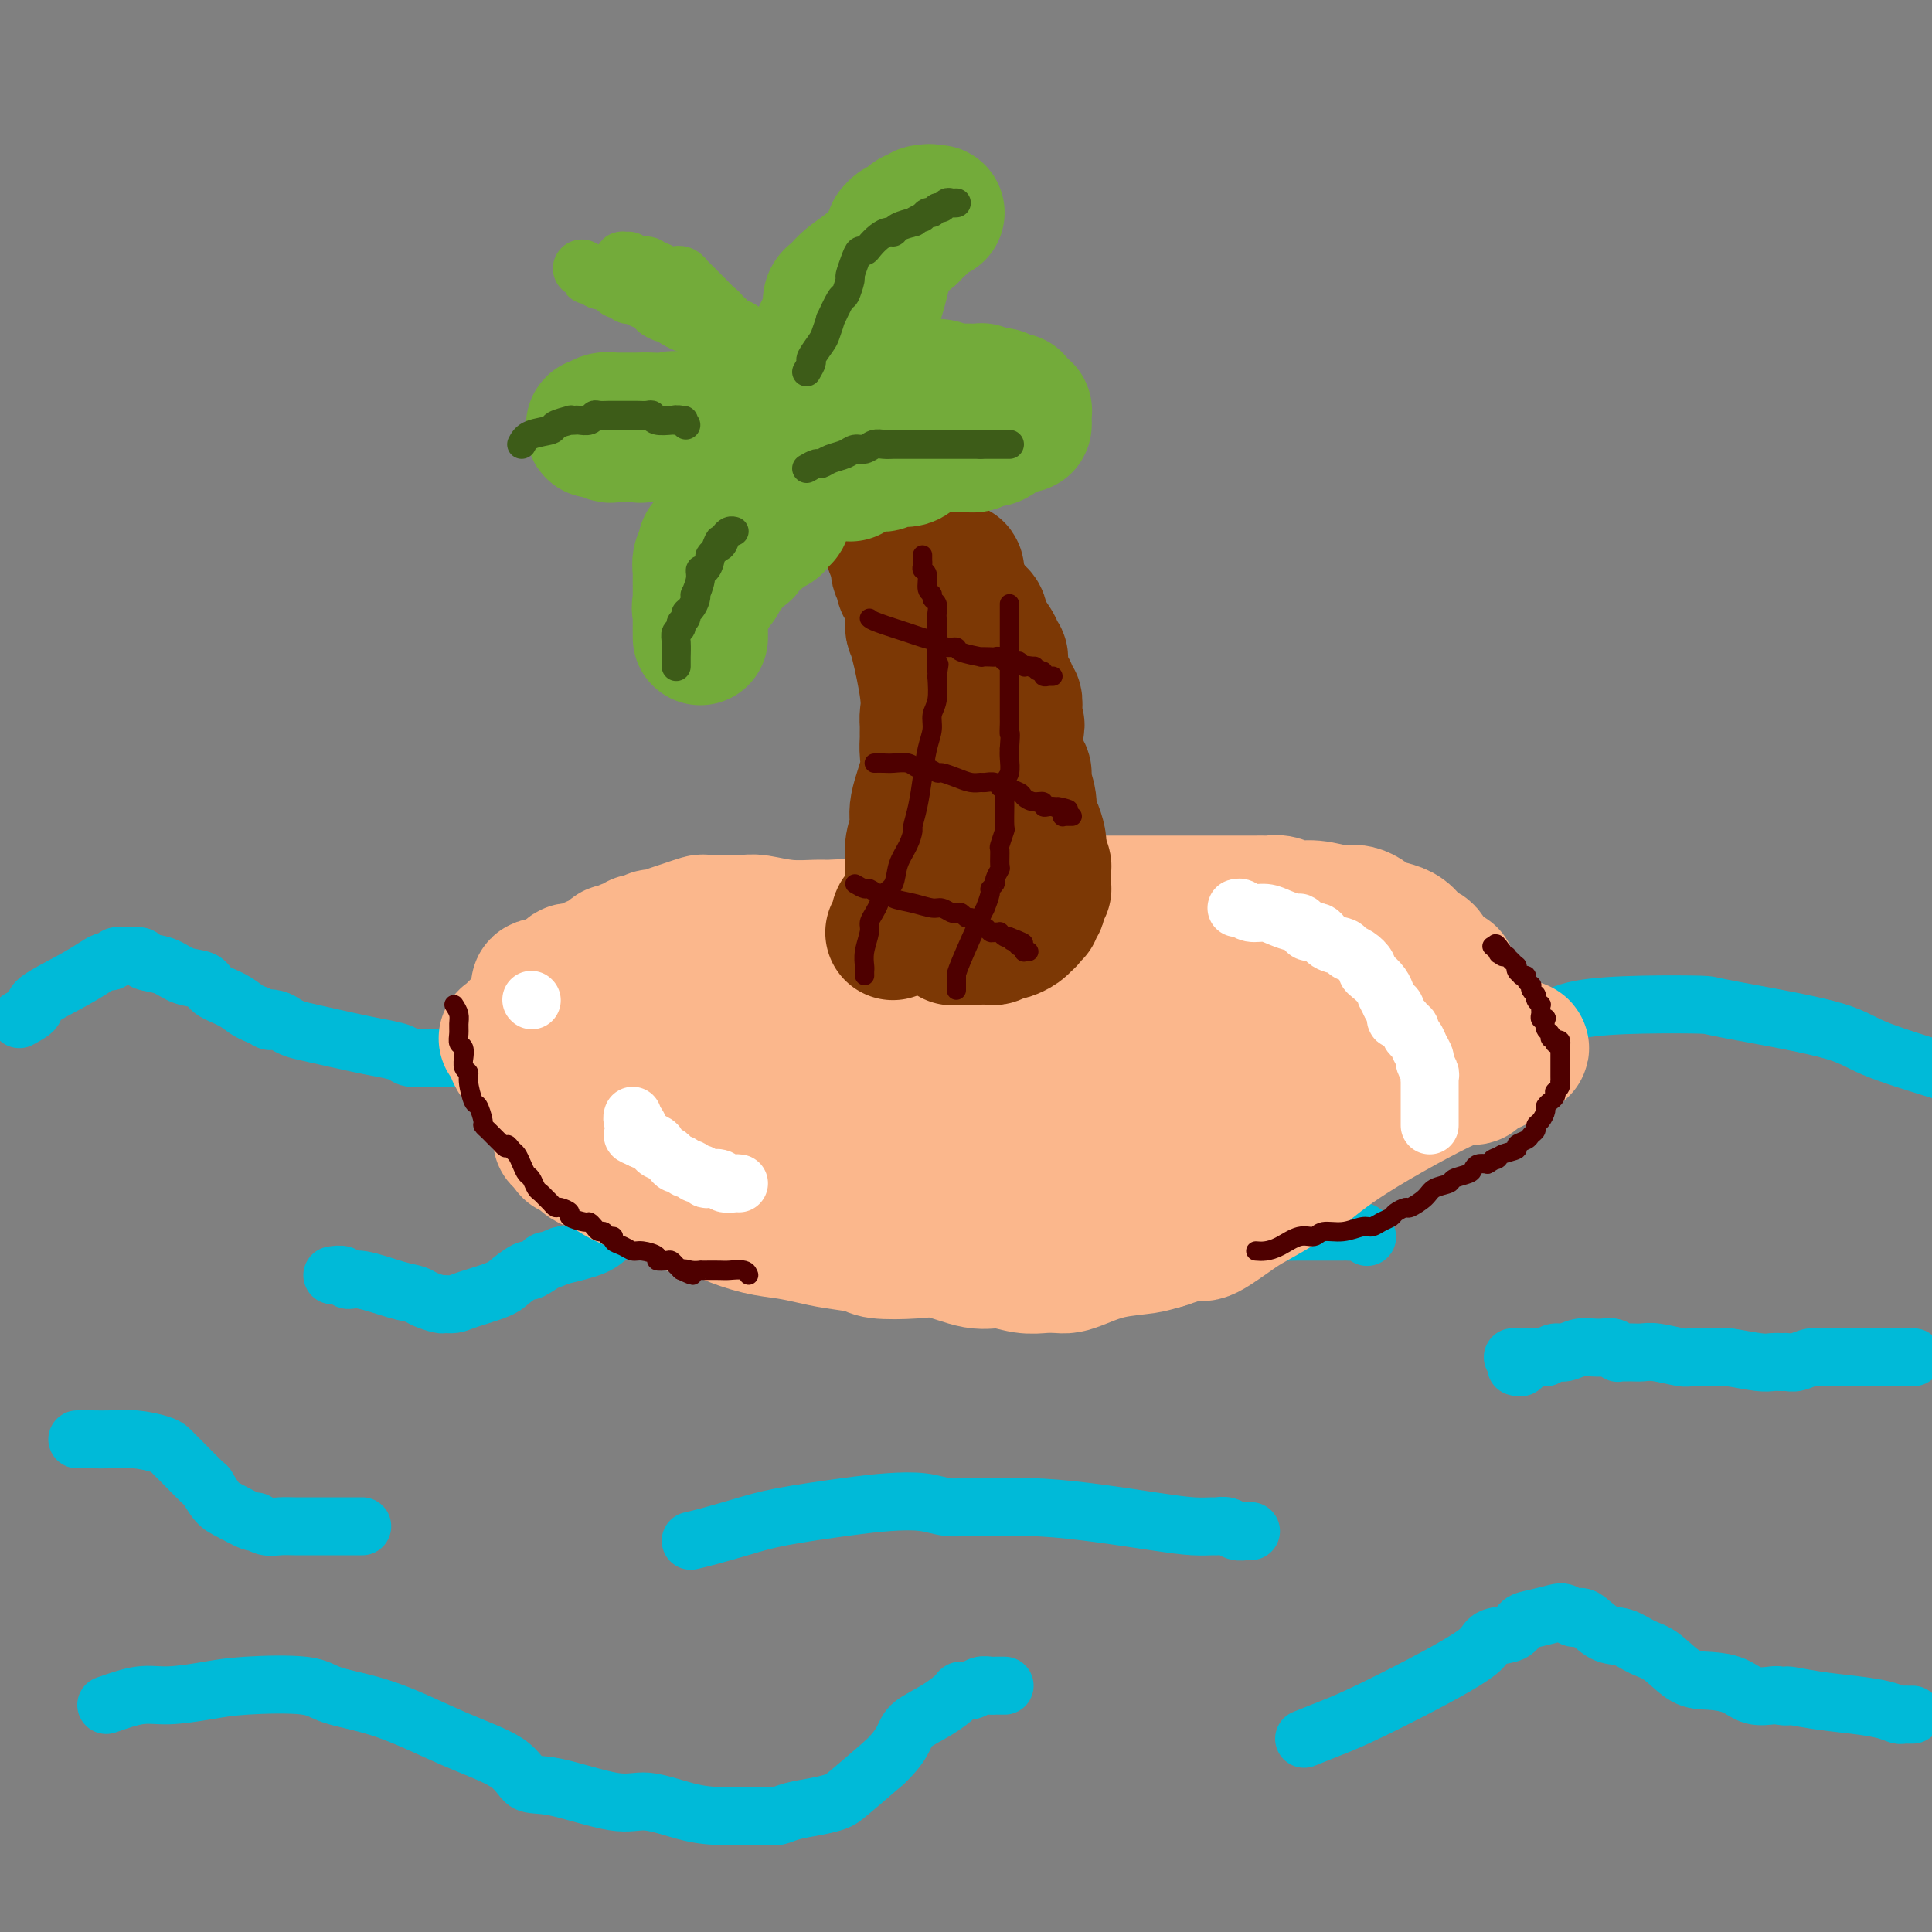 <svg viewBox='0 0 400 400' version='1.1' xmlns='http://www.w3.org/2000/svg' xmlns:xlink='http://www.w3.org/1999/xlink'><rect x="0" y="0" width="400" height="400" fill="#808080" stroke="none"/><g fill='none' stroke='#00BAD8' stroke-width='12' stroke-linecap='round' stroke-linejoin='round'><path d='M4,211c1.330,-0.718 2.661,-1.436 3,-2c0.339,-0.564 -0.312,-0.973 1,-2c1.312,-1.027 4.589,-2.671 7,-4c2.411,-1.329 3.957,-2.342 5,-3c1.043,-0.658 1.583,-0.962 2,-1c0.417,-0.038 0.711,0.189 1,0c0.289,-0.189 0.573,-0.795 1,-1c0.427,-0.205 0.998,-0.010 2,0c1.002,0.010 2.436,-0.167 3,0c0.564,0.167 0.257,0.678 1,1c0.743,0.322 2.537,0.456 4,1c1.463,0.544 2.594,1.497 4,2c1.406,0.503 3.087,0.555 4,1c0.913,0.445 1.059,1.284 2,2c0.941,0.716 2.676,1.308 4,2c1.324,0.692 2.235,1.483 3,2c0.765,0.517 1.382,0.758 2,1'/><path d='M53,210c4.535,2.095 2.371,1.334 2,1c-0.371,-0.334 1.051,-0.240 2,0c0.949,0.240 1.425,0.628 2,1c0.575,0.372 1.250,0.729 2,1c0.750,0.271 1.574,0.454 4,1c2.426,0.546 6.452,1.453 9,2c2.548,0.547 3.617,0.735 5,1c1.383,0.265 3.079,0.607 4,1c0.921,0.393 1.068,0.839 2,1c0.932,0.161 2.651,0.039 4,0c1.349,-0.039 2.330,0.004 3,0c0.670,-0.004 1.030,-0.056 2,0c0.970,0.056 2.549,0.221 4,0c1.451,-0.221 2.772,-0.829 4,-1c1.228,-0.171 2.361,0.094 3,0c0.639,-0.094 0.782,-0.547 2,-1c1.218,-0.453 3.511,-0.905 5,-1c1.489,-0.095 2.173,0.168 3,0c0.827,-0.168 1.795,-0.767 3,-1c1.205,-0.233 2.646,-0.100 4,0c1.354,0.100 2.621,0.167 4,0c1.379,-0.167 2.870,-0.566 4,-1c1.130,-0.434 1.900,-0.901 3,-1c1.100,-0.099 2.531,0.170 4,0c1.469,-0.170 2.976,-0.777 4,-1c1.024,-0.223 1.564,-0.060 2,0c0.436,0.060 0.769,0.016 2,0c1.231,-0.016 3.361,-0.004 5,0c1.639,0.004 2.787,0.001 4,0c1.213,-0.001 2.489,-0.000 4,0c1.511,0.000 3.255,0.000 5,0'/><path d='M163,212c11.856,-0.856 4.498,0.502 2,1c-2.498,0.498 -0.134,0.134 1,0c1.134,-0.134 1.038,-0.038 1,0c-0.038,0.038 -0.019,0.019 0,0'/><path d='M200,260c-0.514,-0.477 -1.029,-0.954 -2,-1c-0.971,-0.046 -2.399,0.340 -4,0c-1.601,-0.340 -3.375,-1.407 -5,-2c-1.625,-0.593 -3.100,-0.712 -5,-1c-1.900,-0.288 -4.226,-0.745 -6,-1c-1.774,-0.255 -2.997,-0.307 -4,-1c-1.003,-0.693 -1.786,-2.027 -4,-3c-2.214,-0.973 -5.860,-1.585 -8,-2c-2.140,-0.415 -2.776,-0.633 -4,-1c-1.224,-0.367 -3.038,-0.885 -4,-1c-0.962,-0.115 -1.074,0.171 -2,0c-0.926,-0.171 -2.668,-0.800 -4,-1c-1.332,-0.200 -2.256,0.028 -3,0c-0.744,-0.028 -1.309,-0.312 -2,0c-0.691,0.312 -1.508,1.220 -3,2c-1.492,0.780 -3.660,1.430 -5,2c-1.340,0.570 -1.854,1.059 -3,2c-1.146,0.941 -2.926,2.335 -4,3c-1.074,0.665 -1.443,0.602 -2,1c-0.557,0.398 -1.302,1.257 -3,2c-1.698,0.743 -4.349,1.372 -7,2'/><path d='M116,260c-5.453,2.264 -3.085,0.924 -3,1c0.085,0.076 -2.113,1.568 -3,2c-0.887,0.432 -0.464,-0.196 -1,0c-0.536,0.196 -2.032,1.215 -3,2c-0.968,0.785 -1.409,1.335 -3,2c-1.591,0.665 -4.331,1.443 -6,2c-1.669,0.557 -2.267,0.892 -3,1c-0.733,0.108 -1.603,-0.011 -2,0c-0.397,0.011 -0.322,0.153 -1,0c-0.678,-0.153 -2.108,-0.600 -3,-1c-0.892,-0.400 -1.246,-0.752 -2,-1c-0.754,-0.248 -1.908,-0.392 -4,-1c-2.092,-0.608 -5.121,-1.680 -7,-2c-1.879,-0.320 -2.609,0.110 -3,0c-0.391,-0.110 -0.445,-0.762 -1,-1c-0.555,-0.238 -1.611,-0.064 -2,0c-0.389,0.064 -0.111,0.018 0,0c0.111,-0.018 0.056,-0.009 0,0'/><path d='M16,298c0.930,-0.006 1.860,-0.013 3,0c1.140,0.013 2.490,0.045 4,0c1.510,-0.045 3.179,-0.166 5,0c1.821,0.166 3.795,0.620 5,1c1.205,0.380 1.642,0.688 2,1c0.358,0.312 0.637,0.629 1,1c0.363,0.371 0.808,0.795 2,2c1.192,1.205 3.129,3.192 4,4c0.871,0.808 0.677,0.436 1,1c0.323,0.564 1.163,2.064 2,3c0.837,0.936 1.669,1.309 3,2c1.331,0.691 3.160,1.702 4,2c0.840,0.298 0.691,-0.116 1,0c0.309,0.116 1.075,0.763 2,1c0.925,0.237 2.010,0.063 3,0c0.990,-0.063 1.887,-0.017 3,0c1.113,0.017 2.442,0.005 4,0c1.558,-0.005 3.345,-0.001 5,0c1.655,0.001 3.176,0.000 4,0c0.824,-0.000 0.950,-0.000 1,0c0.050,0.000 0.025,0.000 0,0'/><path d='M22,353c2.481,-0.868 4.961,-1.737 7,-2c2.039,-0.263 3.635,0.079 6,0c2.365,-0.079 5.497,-0.579 8,-1c2.503,-0.421 4.376,-0.763 8,-1c3.624,-0.237 8.998,-0.368 12,0c3.002,0.368 3.632,1.234 6,2c2.368,0.766 6.475,1.432 11,3c4.525,1.568 9.469,4.040 14,6c4.531,1.960 8.648,3.409 11,5c2.352,1.591 2.938,3.322 4,4c1.062,0.678 2.598,0.301 6,1c3.402,0.699 8.669,2.475 12,3c3.331,0.525 4.727,-0.199 7,0c2.273,0.199 5.424,1.322 8,2c2.576,0.678 4.578,0.911 7,1c2.422,0.089 5.263,0.035 7,0c1.737,-0.035 2.370,-0.051 3,0c0.630,0.051 1.257,0.168 2,0c0.743,-0.168 1.602,-0.622 3,-1c1.398,-0.378 3.333,-0.679 5,-1c1.667,-0.321 3.064,-0.663 4,-1c0.936,-0.337 1.410,-0.668 3,-2c1.590,-1.332 4.295,-3.666 7,-6'/><path d='M183,365c2.396,-2.225 3.387,-3.787 4,-5c0.613,-1.213 0.850,-2.075 2,-3c1.150,-0.925 3.214,-1.912 5,-3c1.786,-1.088 3.294,-2.277 4,-3c0.706,-0.723 0.609,-0.978 1,-1c0.391,-0.022 1.270,0.190 2,0c0.730,-0.190 1.309,-0.783 2,-1c0.691,-0.217 1.492,-0.058 2,0c0.508,0.058 0.724,0.016 1,0c0.276,-0.016 0.613,-0.004 1,0c0.387,0.004 0.825,0.001 1,0c0.175,-0.001 0.088,-0.001 0,0'/><path d='M143,319c1.051,-0.243 2.102,-0.485 4,-1c1.898,-0.515 4.642,-1.302 7,-2c2.358,-0.698 4.328,-1.308 8,-2c3.672,-0.692 9.046,-1.468 13,-2c3.954,-0.532 6.490,-0.822 9,-1c2.510,-0.178 4.995,-0.244 7,0c2.005,0.244 3.529,0.800 5,1c1.471,0.200 2.887,0.046 4,0c1.113,-0.046 1.921,0.016 4,0c2.079,-0.016 5.429,-0.109 9,0c3.571,0.109 7.362,0.422 12,1c4.638,0.578 10.125,1.422 14,2c3.875,0.578 6.140,0.891 8,1c1.860,0.109 3.314,0.015 4,0c0.686,-0.015 0.604,0.048 1,0c0.396,-0.048 1.269,-0.209 2,0c0.731,0.209 1.320,0.788 2,1c0.680,0.212 1.452,0.057 2,0c0.548,-0.057 0.871,-0.016 1,0c0.129,0.016 0.065,0.008 0,0'/><path d='M255,222c-0.457,0.128 -0.913,0.257 1,0c1.913,-0.257 6.196,-0.899 9,-1c2.804,-0.101 4.130,0.340 6,0c1.870,-0.340 4.286,-1.460 7,-2c2.714,-0.540 5.728,-0.499 9,-1c3.272,-0.501 6.804,-1.544 10,-2c3.196,-0.456 6.056,-0.325 9,-1c2.944,-0.675 5.971,-2.156 8,-3c2.029,-0.844 3.060,-1.049 4,-1c0.940,0.049 1.790,0.353 3,0c1.210,-0.353 2.781,-1.365 6,-2c3.219,-0.635 8.085,-0.895 13,-1c4.915,-0.105 9.878,-0.056 12,0c2.122,0.056 1.404,0.118 6,1c4.596,0.882 14.507,2.584 20,4c5.493,1.416 6.570,2.548 10,4c3.430,1.452 9.215,3.226 15,5'/><path d='M396,281c0.139,-0.001 0.277,-0.001 0,0c-0.277,0.001 -0.970,0.004 -2,0c-1.030,-0.004 -2.398,-0.015 -5,0c-2.602,0.015 -6.436,0.057 -9,0c-2.564,-0.057 -3.856,-0.212 -5,0c-1.144,0.212 -2.141,0.790 -3,1c-0.859,0.210 -1.582,0.053 -2,0c-0.418,-0.053 -0.531,-0.000 -1,0c-0.469,0.000 -1.295,-0.053 -2,0c-0.705,0.053 -1.288,0.210 -3,0c-1.712,-0.210 -4.552,-0.788 -6,-1c-1.448,-0.212 -1.505,-0.057 -2,0c-0.495,0.057 -1.428,0.016 -2,0c-0.572,-0.016 -0.782,-0.008 -1,0c-0.218,0.008 -0.442,0.016 -1,0c-0.558,-0.016 -1.449,-0.057 -2,0c-0.551,0.057 -0.764,0.211 -2,0c-1.236,-0.211 -3.497,-0.789 -5,-1c-1.503,-0.211 -2.249,-0.057 -3,0c-0.751,0.057 -1.507,0.016 -2,0c-0.493,-0.016 -0.722,-0.008 -1,0c-0.278,0.008 -0.604,0.016 -1,0c-0.396,-0.016 -0.861,-0.057 -1,0c-0.139,0.057 0.049,0.212 0,0c-0.049,-0.212 -0.333,-0.790 -1,-1c-0.667,-0.210 -1.715,-0.052 -2,0c-0.285,0.052 0.195,-0.001 0,0c-0.195,0.001 -1.063,0.055 -2,0c-0.937,-0.055 -1.942,-0.221 -3,0c-1.058,0.221 -2.170,0.829 -3,1c-0.830,0.171 -1.380,-0.094 -2,0c-0.620,0.094 -1.310,0.547 -2,1'/><path d='M320,281c-12.223,-0.005 -4.782,-0.016 -2,0c2.782,0.016 0.904,0.061 0,0c-0.904,-0.061 -0.834,-0.227 -1,0c-0.166,0.227 -0.566,0.845 -1,1c-0.434,0.155 -0.901,-0.155 -1,0c-0.099,0.155 0.169,0.773 0,1c-0.169,0.227 -0.776,0.061 -1,0c-0.224,-0.061 -0.064,-0.017 0,0c0.064,0.017 0.032,0.009 0,0'/><path d='M270,360c1.620,-0.652 3.239,-1.305 5,-2c1.761,-0.695 3.663,-1.433 7,-3c3.337,-1.567 8.109,-3.963 12,-6c3.891,-2.037 6.901,-3.715 9,-5c2.099,-1.285 3.288,-2.175 4,-3c0.712,-0.825 0.947,-1.583 2,-2c1.053,-0.417 2.925,-0.491 4,-1c1.075,-0.509 1.352,-1.452 2,-2c0.648,-0.548 1.666,-0.700 3,-1c1.334,-0.300 2.982,-0.749 4,-1c1.018,-0.251 1.405,-0.304 2,0c0.595,0.304 1.397,0.964 2,1c0.603,0.036 1.006,-0.551 2,0c0.994,0.551 2.579,2.239 4,3c1.421,0.761 2.679,0.596 4,1c1.321,0.404 2.706,1.378 4,2c1.294,0.622 2.498,0.892 4,2c1.502,1.108 3.303,3.053 5,4c1.697,0.947 3.292,0.895 5,1c1.708,0.105 3.530,0.368 5,1c1.470,0.632 2.588,1.632 4,2c1.412,0.368 3.118,0.105 4,0c0.882,-0.105 0.941,-0.053 1,0'/><path d='M368,351c3.135,0.571 1.474,-0.001 2,0c0.526,0.001 3.240,0.575 6,1c2.760,0.425 5.565,0.702 8,1c2.435,0.298 4.498,0.616 6,1c1.502,0.384 2.441,0.835 3,1c0.559,0.165 0.738,0.044 1,0c0.262,-0.044 0.606,-0.012 1,0c0.394,0.012 0.837,0.003 1,0c0.163,-0.003 0.047,-0.001 0,0c-0.047,0.001 -0.023,0.000 0,0'/><path d='M239,259c1.481,0.091 2.962,0.182 4,0c1.038,-0.182 1.632,-0.636 3,-1c1.368,-0.364 3.510,-0.637 5,-1c1.490,-0.363 2.326,-0.815 3,-1c0.674,-0.185 1.184,-0.102 2,0c0.816,0.102 1.937,0.224 3,0c1.063,-0.224 2.066,-0.792 3,-1c0.934,-0.208 1.798,-0.056 3,0c1.202,0.056 2.742,0.015 4,0c1.258,-0.015 2.235,-0.004 3,0c0.765,0.004 1.319,0.001 2,0c0.681,-0.001 1.491,0.000 2,0c0.509,-0.000 0.717,-0.001 1,0c0.283,0.001 0.640,0.004 1,0c0.360,-0.004 0.723,-0.015 1,0c0.277,0.015 0.466,0.057 1,0c0.534,-0.057 1.411,-0.211 2,0c0.589,0.211 0.889,0.788 1,1c0.111,0.212 0.032,0.061 0,0c-0.032,-0.061 -0.016,-0.030 0,0'/></g>
<g fill='none' stroke='#FBB78C' stroke-width='28' stroke-linecap='round' stroke-linejoin='round'><path d='M127,199c1.151,0.855 2.302,1.709 3,2c0.698,0.291 0.943,0.018 2,1c1.057,0.982 2.926,3.219 4,4c1.074,0.781 1.352,0.107 2,0c0.648,-0.107 1.665,0.355 2,1c0.335,0.645 -0.011,1.473 0,2c0.011,0.527 0.380,0.752 1,1c0.620,0.248 1.492,0.520 2,1c0.508,0.480 0.652,1.170 1,2c0.348,0.830 0.901,1.800 1,2c0.099,0.200 -0.258,-0.372 0,0c0.258,0.372 1.129,1.686 2,3'/><path d='M147,218c1.745,1.990 2.606,1.465 4,2c1.394,0.535 3.320,2.131 5,3c1.680,0.869 3.115,1.010 4,1c0.885,-0.010 1.219,-0.170 2,0c0.781,0.170 2.008,0.671 3,1c0.992,0.329 1.749,0.485 4,1c2.251,0.515 5.996,1.390 8,2c2.004,0.610 2.268,0.955 3,1c0.732,0.045 1.934,-0.208 3,0c1.066,0.208 1.998,0.879 3,1c1.002,0.121 2.075,-0.307 4,0c1.925,0.307 4.700,1.350 7,2c2.300,0.650 4.123,0.906 6,1c1.877,0.094 3.806,0.025 5,0c1.194,-0.025 1.651,-0.007 2,0c0.349,0.007 0.589,0.002 2,0c1.411,-0.002 3.993,-0.000 6,0c2.007,0.000 3.440,0.000 5,0c1.560,-0.000 3.247,0.000 4,0c0.753,-0.000 0.574,-0.000 2,0c1.426,0.000 4.459,0.001 7,0c2.541,-0.001 4.592,-0.004 7,0c2.408,0.004 5.175,0.017 7,0c1.825,-0.017 2.710,-0.063 4,0c1.290,0.063 2.984,0.233 4,0c1.016,-0.233 1.352,-0.871 2,-1c0.648,-0.129 1.607,0.250 3,0c1.393,-0.250 3.219,-1.129 5,-2c1.781,-0.871 3.518,-1.735 5,-2c1.482,-0.265 2.709,0.067 4,0c1.291,-0.067 2.645,-0.534 4,-1'/><path d='M281,227c4.622,-1.330 4.678,-1.656 6,-2c1.322,-0.344 3.911,-0.705 6,-1c2.089,-0.295 3.677,-0.523 5,-1c1.323,-0.477 2.381,-1.202 4,-2c1.619,-0.798 3.800,-1.668 5,-2c1.200,-0.332 1.418,-0.128 2,0c0.582,0.128 1.528,0.178 2,0c0.472,-0.178 0.471,-0.583 1,-1c0.529,-0.417 1.589,-0.846 2,-1c0.411,-0.154 0.175,-0.034 0,0c-0.175,0.034 -0.288,-0.020 0,0c0.288,0.020 0.979,0.113 1,0c0.021,-0.113 -0.627,-0.434 -1,0c-0.373,0.434 -0.471,1.621 -1,2c-0.529,0.379 -1.490,-0.051 -2,0c-0.510,0.051 -0.568,0.583 -1,1c-0.432,0.417 -1.236,0.721 -2,1c-0.764,0.279 -1.488,0.534 -2,1c-0.512,0.466 -0.811,1.143 -1,1c-0.189,-0.143 -0.267,-1.107 -5,1c-4.733,2.107 -14.122,7.283 -20,11c-5.878,3.717 -8.244,5.973 -11,8c-2.756,2.027 -5.903,3.824 -8,5c-2.097,1.176 -3.145,1.730 -5,3c-1.855,1.270 -4.516,3.258 -6,4c-1.484,0.742 -1.789,0.240 -2,0c-0.211,-0.240 -0.326,-0.219 -1,0c-0.674,0.219 -1.907,0.634 -3,1c-1.093,0.366 -2.047,0.683 -3,1'/><path d='M241,257c-1.960,0.503 -2.359,0.762 -4,1c-1.641,0.238 -4.525,0.456 -7,1c-2.475,0.544 -4.541,1.415 -6,2c-1.459,0.585 -2.312,0.885 -3,1c-0.688,0.115 -1.213,0.047 -2,0c-0.787,-0.047 -1.837,-0.073 -3,0c-1.163,0.073 -2.439,0.244 -4,0c-1.561,-0.244 -3.406,-0.902 -5,-1c-1.594,-0.098 -2.937,0.363 -5,0c-2.063,-0.363 -4.844,-1.550 -7,-2c-2.156,-0.450 -3.685,-0.162 -6,0c-2.315,0.162 -5.415,0.198 -7,0c-1.585,-0.198 -1.653,-0.629 -3,-1c-1.347,-0.371 -3.972,-0.680 -6,-1c-2.028,-0.320 -3.460,-0.650 -5,-1c-1.540,-0.350 -3.187,-0.720 -5,-1c-1.813,-0.280 -3.790,-0.470 -6,-1c-2.210,-0.530 -4.653,-1.402 -6,-2c-1.347,-0.598 -1.599,-0.924 -2,-1c-0.401,-0.076 -0.953,0.096 -2,0c-1.047,-0.096 -2.590,-0.462 -4,-1c-1.410,-0.538 -2.686,-1.248 -4,-2c-1.314,-0.752 -2.666,-1.546 -4,-2c-1.334,-0.454 -2.650,-0.568 -4,-1c-1.350,-0.432 -2.732,-1.181 -4,-2c-1.268,-0.819 -2.420,-1.707 -3,-2c-0.580,-0.293 -0.586,0.010 -1,0c-0.414,-0.010 -1.235,-0.333 -2,-1c-0.765,-0.667 -1.475,-1.680 -2,-2c-0.525,-0.320 -0.864,0.051 -1,0c-0.136,-0.051 -0.068,-0.526 0,-1'/><path d='M118,237c-3.884,-2.204 -1.093,-1.215 0,-1c1.093,0.215 0.490,-0.346 0,-1c-0.490,-0.654 -0.867,-1.403 -1,-2c-0.133,-0.597 -0.023,-1.043 0,-2c0.023,-0.957 -0.042,-2.423 0,-3c0.042,-0.577 0.192,-0.263 0,-1c-0.192,-0.737 -0.727,-2.526 -1,-3c-0.273,-0.474 -0.284,0.365 0,0c0.284,-0.365 0.864,-1.936 1,-3c0.136,-1.064 -0.171,-1.623 0,-2c0.171,-0.377 0.819,-0.573 1,-1c0.181,-0.427 -0.107,-1.085 0,-2c0.107,-0.915 0.607,-2.086 1,-3c0.393,-0.914 0.678,-1.570 1,-2c0.322,-0.430 0.682,-0.634 1,-1c0.318,-0.366 0.596,-0.894 1,-1c0.404,-0.106 0.935,0.212 1,0c0.065,-0.212 -0.334,-0.952 0,-1c0.334,-0.048 1.403,0.597 2,1c0.597,0.403 0.723,0.565 1,1c0.277,0.435 0.706,1.143 1,2c0.294,0.857 0.454,1.862 1,3c0.546,1.138 1.479,2.407 2,3c0.521,0.593 0.630,0.509 1,1c0.370,0.491 1.000,1.556 1,2c0.000,0.444 -0.629,0.269 0,1c0.629,0.731 2.517,2.370 4,4c1.483,1.630 2.563,3.251 4,5c1.437,1.749 3.233,3.625 4,5c0.767,1.375 0.505,2.250 1,3c0.495,0.750 1.748,1.375 3,2'/><path d='M148,241c3.878,5.059 1.074,1.208 1,0c-0.074,-1.208 2.584,0.227 5,1c2.416,0.773 4.592,0.883 8,1c3.408,0.117 8.048,0.240 11,0c2.952,-0.240 4.214,-0.845 7,-1c2.786,-0.155 7.095,0.140 11,0c3.905,-0.140 7.407,-0.713 10,-1c2.593,-0.287 4.279,-0.287 6,0c1.721,0.287 3.478,0.861 5,1c1.522,0.139 2.808,-0.159 4,0c1.192,0.159 2.289,0.774 3,1c0.711,0.226 1.034,0.064 1,0c-0.034,-0.064 -0.426,-0.031 0,0c0.426,0.031 1.669,0.061 2,0c0.331,-0.061 -0.251,-0.213 0,0c0.251,0.213 1.333,0.789 2,1c0.667,0.211 0.917,0.056 1,0c0.083,-0.056 -0.001,-0.014 0,0c0.001,0.014 0.087,-0.000 0,0c-0.087,0.000 -0.349,0.015 0,0c0.349,-0.015 1.308,-0.059 0,0c-1.308,0.059 -4.883,0.222 -9,0c-4.117,-0.222 -8.777,-0.830 -12,-1c-3.223,-0.170 -5.011,0.096 -6,0c-0.989,-0.096 -1.181,-0.554 -2,-1c-0.819,-0.446 -2.265,-0.878 -4,-1c-1.735,-0.122 -3.758,0.067 -6,0c-2.242,-0.067 -4.704,-0.389 -7,-1c-2.296,-0.611 -4.426,-1.511 -7,-2c-2.574,-0.489 -5.593,-0.568 -8,-1c-2.407,-0.432 -4.204,-1.216 -6,-2'/><path d='M158,235c-6.851,-1.598 -3.978,-1.592 -4,-2c-0.022,-0.408 -2.938,-1.230 -5,-2c-2.062,-0.770 -3.271,-1.488 -4,-2c-0.729,-0.512 -0.976,-0.817 -1,-1c-0.024,-0.183 0.177,-0.242 -1,-1c-1.177,-0.758 -3.733,-2.213 -6,-3c-2.267,-0.787 -4.245,-0.905 -5,-1c-0.755,-0.095 -0.286,-0.168 -2,-1c-1.714,-0.832 -5.611,-2.422 -7,-3c-1.389,-0.578 -0.271,-0.145 0,0c0.271,0.145 -0.305,0.001 -1,0c-0.695,-0.001 -1.509,0.140 -2,0c-0.491,-0.140 -0.660,-0.562 -1,-1c-0.340,-0.438 -0.851,-0.893 -1,-1c-0.149,-0.107 0.065,0.135 0,0c-0.065,-0.135 -0.409,-0.647 -1,-1c-0.591,-0.353 -1.430,-0.546 -2,-1c-0.570,-0.454 -0.870,-1.168 -1,-2c-0.130,-0.832 -0.091,-1.781 0,-2c0.091,-0.219 0.235,0.291 0,0c-0.235,-0.291 -0.848,-1.384 -1,-2c-0.152,-0.616 0.157,-0.756 0,-1c-0.157,-0.244 -0.779,-0.591 -1,-1c-0.221,-0.409 -0.042,-0.880 0,-1c0.042,-0.120 -0.054,0.111 0,0c0.054,-0.111 0.258,-0.566 0,-1c-0.258,-0.434 -0.978,-0.848 0,-1c0.978,-0.152 3.654,-0.041 6,0c2.346,0.041 4.362,0.011 5,0c0.638,-0.011 -0.104,-0.003 0,0c0.104,0.003 1.052,0.002 2,0'/><path d='M125,204c2.163,-0.172 1.072,-0.103 1,0c-0.072,0.103 0.877,0.239 1,0c0.123,-0.239 -0.579,-0.852 0,-1c0.579,-0.148 2.438,0.167 4,0c1.562,-0.167 2.827,-0.818 4,-1c1.173,-0.182 2.254,0.106 3,0c0.746,-0.106 1.159,-0.606 2,-1c0.841,-0.394 2.111,-0.683 3,-1c0.889,-0.317 1.396,-0.663 2,-1c0.604,-0.337 1.306,-0.663 2,-1c0.694,-0.337 1.379,-0.683 3,-1c1.621,-0.317 4.177,-0.606 6,-1c1.823,-0.394 2.911,-0.894 4,-1c1.089,-0.106 2.177,0.182 3,0c0.823,-0.182 1.379,-0.834 2,-1c0.621,-0.166 1.307,0.153 2,0c0.693,-0.153 1.393,-0.777 2,-1c0.607,-0.223 1.123,-0.045 2,0c0.877,0.045 2.116,-0.044 3,0c0.884,0.044 1.412,0.219 2,0c0.588,-0.219 1.237,-0.833 2,-1c0.763,-0.167 1.639,0.114 2,0c0.361,-0.114 0.207,-0.623 1,-1c0.793,-0.377 2.532,-0.623 4,-1c1.468,-0.377 2.664,-0.886 4,-1c1.336,-0.114 2.811,0.166 4,0c1.189,-0.166 2.092,-0.779 3,-1c0.908,-0.221 1.821,-0.049 2,0c0.179,0.049 -0.375,-0.025 1,0c1.375,0.025 4.679,0.150 7,0c2.321,-0.150 3.661,-0.575 5,-1'/><path d='M211,187c14.540,-2.630 7.890,-0.705 6,0c-1.890,0.705 0.979,0.189 3,0c2.021,-0.189 3.194,-0.051 4,0c0.806,0.051 1.244,0.014 2,0c0.756,-0.014 1.830,-0.004 3,0c1.170,0.004 2.435,0.001 4,0c1.565,-0.001 3.431,-0.000 5,0c1.569,0.000 2.842,0.000 4,0c1.158,-0.000 2.201,0.000 4,0c1.799,-0.000 4.356,-0.000 6,0c1.644,0.000 2.376,0.000 3,0c0.624,-0.000 1.139,-0.001 2,0c0.861,0.001 2.067,0.004 3,0c0.933,-0.004 1.591,-0.016 2,0c0.409,0.016 0.568,0.061 1,0c0.432,-0.061 1.137,-0.226 2,0c0.863,0.226 1.883,0.844 3,1c1.117,0.156 2.331,-0.151 4,0c1.669,0.151 3.794,0.761 5,1c1.206,0.239 1.495,0.106 2,0c0.505,-0.106 1.227,-0.184 2,0c0.773,0.184 1.598,0.629 2,1c0.402,0.371 0.383,0.668 1,1c0.617,0.332 1.871,0.700 3,1c1.129,0.300 2.135,0.533 3,1c0.865,0.467 1.591,1.168 2,2c0.409,0.832 0.502,1.795 1,2c0.498,0.205 1.402,-0.347 2,0c0.598,0.347 0.892,1.593 1,2c0.108,0.407 0.031,-0.027 0,0c-0.031,0.027 -0.015,0.513 0,1'/><path d='M296,200c2.563,1.719 1.470,0.517 1,0c-0.470,-0.517 -0.318,-0.349 0,0c0.318,0.349 0.802,0.878 1,1c0.198,0.122 0.109,-0.163 0,0c-0.109,0.163 -0.239,0.776 0,1c0.239,0.224 0.849,0.060 1,0c0.151,-0.060 -0.155,-0.017 0,0c0.155,0.017 0.771,0.008 1,0c0.229,-0.008 0.070,-0.016 0,0c-0.070,0.016 -0.052,0.057 0,0c0.052,-0.057 0.139,-0.211 0,0c-0.139,0.211 -0.502,0.789 -1,1c-0.498,0.211 -1.130,0.057 -2,0c-0.870,-0.057 -1.979,-0.015 -3,0c-1.021,0.015 -1.954,0.005 -3,0c-1.046,-0.005 -2.205,-0.005 -3,0c-0.795,0.005 -1.227,0.016 -2,0c-0.773,-0.016 -1.886,-0.060 -3,0c-1.114,0.060 -2.228,0.224 -8,0c-5.772,-0.224 -16.201,-0.835 -22,-1c-5.799,-0.165 -6.968,0.114 -9,0c-2.032,-0.114 -4.928,-0.623 -7,-1c-2.072,-0.377 -3.321,-0.622 -5,-1c-1.679,-0.378 -3.789,-0.889 -5,-1c-1.211,-0.111 -1.523,0.177 -2,0c-0.477,-0.177 -1.118,-0.821 -2,-1c-0.882,-0.179 -2.004,0.107 -3,0c-0.996,-0.107 -1.865,-0.606 -4,-1c-2.135,-0.394 -5.536,-0.683 -8,-1c-2.464,-0.317 -3.990,-0.662 -6,-1c-2.010,-0.338 -4.505,-0.669 -7,-1'/><path d='M195,194c-7.826,-1.460 -2.891,-1.109 -2,-1c0.891,0.109 -2.262,-0.024 -4,0c-1.738,0.024 -2.062,0.203 -4,0c-1.938,-0.203 -5.489,-0.790 -8,-1c-2.511,-0.210 -3.983,-0.042 -5,0c-1.017,0.042 -1.578,-0.041 -3,0c-1.422,0.041 -3.703,0.207 -6,0c-2.297,-0.207 -4.609,-0.787 -6,-1c-1.391,-0.213 -1.863,-0.058 -3,0c-1.137,0.058 -2.941,0.019 -4,0c-1.059,-0.019 -1.374,-0.016 -2,0c-0.626,0.016 -1.562,0.047 -2,0c-0.438,-0.047 -0.378,-0.171 -1,0c-0.622,0.171 -1.924,0.638 -3,1c-1.076,0.362 -1.925,0.618 -3,1c-1.075,0.382 -2.378,0.891 -3,1c-0.622,0.109 -0.565,-0.182 -1,0c-0.435,0.182 -1.363,0.837 -2,1c-0.637,0.163 -0.983,-0.167 -1,0c-0.017,0.167 0.294,0.832 0,1c-0.294,0.168 -1.195,-0.162 -2,0c-0.805,0.162 -1.514,0.817 -2,1c-0.486,0.183 -0.749,-0.105 -1,0c-0.251,0.105 -0.492,0.601 -1,1c-0.508,0.399 -1.284,0.699 -2,1c-0.716,0.301 -1.372,0.602 -2,1c-0.628,0.398 -1.229,0.894 -2,1c-0.771,0.106 -1.712,-0.178 -2,0c-0.288,0.178 0.076,0.817 0,1c-0.076,0.183 -0.593,-0.091 -1,0c-0.407,0.091 -0.703,0.545 -1,1'/><path d='M116,203c-4.760,1.986 -1.660,0.952 -1,1c0.660,0.048 -1.118,1.179 -2,2c-0.882,0.821 -0.866,1.333 -1,2c-0.134,0.667 -0.418,1.489 -1,2c-0.582,0.511 -1.461,0.710 -2,1c-0.539,0.290 -0.736,0.670 -1,1c-0.264,0.330 -0.593,0.609 -1,1c-0.407,0.391 -0.891,0.895 -1,1c-0.109,0.105 0.156,-0.188 0,0c-0.156,0.188 -0.733,0.859 -1,1c-0.267,0.141 -0.225,-0.247 0,0c0.225,0.247 0.632,1.128 1,2c0.368,0.872 0.696,1.736 1,2c0.304,0.264 0.583,-0.072 1,0c0.417,0.072 0.973,0.551 1,1c0.027,0.449 -0.473,0.869 0,1c0.473,0.131 1.919,-0.026 3,0c1.081,0.026 1.797,0.237 2,0c0.203,-0.237 -0.107,-0.921 0,-1c0.107,-0.079 0.629,0.448 2,0c1.371,-0.448 3.590,-1.870 6,-3c2.410,-1.130 5.011,-1.966 8,-3c2.989,-1.034 6.365,-2.265 9,-3c2.635,-0.735 4.529,-0.974 6,-1c1.471,-0.026 2.519,0.162 4,0c1.481,-0.162 3.395,-0.673 5,-1c1.605,-0.327 2.903,-0.469 5,-1c2.097,-0.531 4.995,-1.452 7,-2c2.005,-0.548 3.117,-0.725 5,-1c1.883,-0.275 4.538,-0.650 7,-1c2.462,-0.350 4.731,-0.675 7,-1'/><path d='M185,203c7.818,-1.286 4.362,-0.500 4,0c-0.362,0.500 2.369,0.715 4,1c1.631,0.285 2.161,0.639 3,1c0.839,0.361 1.985,0.728 4,1c2.015,0.272 4.897,0.450 7,1c2.103,0.550 3.428,1.474 4,2c0.572,0.526 0.392,0.654 1,1c0.608,0.346 2.003,0.908 3,1c0.997,0.092 1.597,-0.288 3,0c1.403,0.288 3.610,1.243 7,2c3.390,0.757 7.962,1.314 13,2c5.038,0.686 10.540,1.500 14,2c3.460,0.500 4.877,0.685 6,1c1.123,0.315 1.953,0.760 3,1c1.047,0.240 2.309,0.276 3,0c0.691,-0.276 0.809,-0.863 1,-1c0.191,-0.137 0.456,0.174 1,0c0.544,-0.174 1.368,-0.835 2,-1c0.632,-0.165 1.072,0.166 2,0c0.928,-0.166 2.343,-0.829 3,-1c0.657,-0.171 0.554,0.150 1,0c0.446,-0.150 1.440,-0.772 2,-1c0.560,-0.228 0.687,-0.061 1,0c0.313,0.061 0.812,0.016 1,0c0.188,-0.016 0.064,-0.004 0,0c-0.064,0.004 -0.069,0.001 0,0c0.069,-0.001 0.211,-0.000 0,0c-0.211,0.000 -0.775,0.000 -1,0c-0.225,-0.000 -0.113,-0.000 0,0'/></g>
<g fill='none' stroke='#7C3805' stroke-width='28' stroke-linecap='round' stroke-linejoin='round'><path d='M185,193c-0.120,0.058 -0.240,0.116 0,0c0.240,-0.116 0.839,-0.405 1,-1c0.161,-0.595 -0.114,-1.496 0,-2c0.114,-0.504 0.619,-0.613 1,-1c0.381,-0.387 0.637,-1.054 1,-2c0.363,-0.946 0.834,-2.171 1,-3c0.166,-0.829 0.028,-1.260 0,-2c-0.028,-0.740 0.052,-1.787 0,-3c-0.052,-1.213 -0.238,-2.593 0,-4c0.238,-1.407 0.901,-2.843 1,-4c0.099,-1.157 -0.366,-2.035 0,-4c0.366,-1.965 1.562,-5.016 2,-7c0.438,-1.984 0.117,-2.901 0,-4c-0.117,-1.099 -0.030,-2.381 0,-3c0.030,-0.619 0.001,-0.575 0,-1c-0.001,-0.425 0.024,-1.317 0,-2c-0.024,-0.683 -0.098,-1.155 0,-2c0.098,-0.845 0.366,-2.061 0,-5c-0.366,-2.939 -1.368,-7.599 -2,-10c-0.632,-2.401 -0.895,-2.543 -1,-3c-0.105,-0.457 -0.053,-1.228 0,-2'/><path d='M189,128c-0.482,-5.007 -0.186,-1.526 0,-1c0.186,0.526 0.261,-1.905 0,-3c-0.261,-1.095 -0.859,-0.855 -1,-1c-0.141,-0.145 0.173,-0.676 0,-1c-0.173,-0.324 -0.835,-0.439 -1,-1c-0.165,-0.561 0.166,-1.566 0,-2c-0.166,-0.434 -0.829,-0.298 -1,-1c-0.171,-0.702 0.150,-2.244 0,-3c-0.150,-0.756 -0.772,-0.727 -1,-1c-0.228,-0.273 -0.061,-0.848 0,-1c0.061,-0.152 0.016,0.118 0,0c-0.016,-0.118 -0.004,-0.625 0,-1c0.004,-0.375 0.001,-0.619 0,-1c-0.001,-0.381 -0.001,-0.900 0,-1c0.001,-0.100 0.002,0.220 0,0c-0.002,-0.220 -0.008,-0.980 0,-1c0.008,-0.020 0.031,0.702 0,1c-0.031,0.298 -0.114,0.174 0,0c0.114,-0.174 0.426,-0.399 1,0c0.574,0.399 1.412,1.420 2,2c0.588,0.580 0.928,0.718 1,1c0.072,0.282 -0.124,0.710 0,1c0.124,0.290 0.569,0.444 1,1c0.431,0.556 0.848,1.515 1,2c0.152,0.485 0.040,0.497 0,1c-0.040,0.503 -0.008,1.497 0,2c0.008,0.503 -0.009,0.516 0,1c0.009,0.484 0.044,1.439 0,2c-0.044,0.561 -0.166,0.728 0,1c0.166,0.272 0.619,0.649 1,1c0.381,0.351 0.691,0.675 1,1'/><path d='M193,126c1.394,2.802 0.880,1.309 1,1c0.120,-0.309 0.873,0.568 1,1c0.127,0.432 -0.373,0.419 0,1c0.373,0.581 1.619,1.755 2,2c0.381,0.245 -0.104,-0.438 0,0c0.104,0.438 0.798,1.998 1,3c0.202,1.002 -0.086,1.447 0,2c0.086,0.553 0.548,1.212 1,2c0.452,0.788 0.895,1.703 1,2c0.105,0.297 -0.126,-0.023 0,0c0.126,0.023 0.610,0.388 1,1c0.390,0.612 0.687,1.470 1,2c0.313,0.530 0.643,0.733 1,1c0.357,0.267 0.740,0.599 1,1c0.260,0.401 0.398,0.871 1,2c0.602,1.129 1.667,2.918 2,4c0.333,1.082 -0.066,1.456 0,2c0.066,0.544 0.596,1.259 1,2c0.404,0.741 0.682,1.509 1,2c0.318,0.491 0.678,0.704 1,1c0.322,0.296 0.607,0.674 1,1c0.393,0.326 0.893,0.600 1,1c0.107,0.400 -0.178,0.926 0,2c0.178,1.074 0.818,2.694 1,4c0.182,1.306 -0.095,2.297 0,3c0.095,0.703 0.561,1.120 1,2c0.439,0.880 0.850,2.225 1,3c0.150,0.775 0.040,0.981 0,1c-0.040,0.019 -0.011,-0.149 0,0c0.011,0.149 0.003,0.614 0,1c-0.003,0.386 -0.002,0.693 0,1'/><path d='M215,177c0.403,2.809 -0.088,1.330 0,1c0.088,-0.330 0.756,0.489 1,1c0.244,0.511 0.065,0.715 0,1c-0.065,0.285 -0.016,0.650 0,1c0.016,0.350 0.000,0.684 0,1c-0.000,0.316 0.015,0.613 0,1c-0.015,0.387 -0.061,0.863 0,1c0.061,0.137 0.228,-0.064 0,0c-0.228,0.064 -0.850,0.395 -1,1c-0.150,0.605 0.171,1.485 0,2c-0.171,0.515 -0.834,0.664 -1,1c-0.166,0.336 0.166,0.860 0,1c-0.166,0.140 -0.831,-0.103 -1,0c-0.169,0.103 0.158,0.553 0,1c-0.158,0.447 -0.802,0.891 -1,1c-0.198,0.109 0.049,-0.115 0,0c-0.049,0.115 -0.394,0.571 -1,1c-0.606,0.429 -1.472,0.833 -2,1c-0.528,0.167 -0.719,0.097 -1,0c-0.281,-0.097 -0.654,-0.222 -1,0c-0.346,0.222 -0.666,0.792 -1,1c-0.334,0.208 -0.681,0.056 -1,0c-0.319,-0.056 -0.610,-0.015 -1,0c-0.390,0.015 -0.878,0.004 -1,0c-0.122,-0.004 0.122,-0.001 0,0c-0.122,0.001 -0.611,0.000 -1,0c-0.389,-0.000 -0.679,-0.000 -1,0c-0.321,0.000 -0.674,0.000 -1,0c-0.326,-0.000 -0.626,-0.000 -1,0c-0.374,0.000 -0.821,0.000 -1,0c-0.179,-0.000 -0.089,-0.000 0,0'/><path d='M198,194c-1.934,0.308 -0.270,0.078 0,0c0.270,-0.078 -0.852,-0.005 -1,0c-0.148,0.005 0.680,-0.057 1,0c0.320,0.057 0.131,0.235 0,0c-0.131,-0.235 -0.203,-0.881 0,-1c0.203,-0.119 0.682,0.289 1,0c0.318,-0.289 0.477,-1.277 1,-2c0.523,-0.723 1.412,-1.183 2,-2c0.588,-0.817 0.875,-1.991 1,-3c0.125,-1.009 0.086,-1.853 0,-3c-0.086,-1.147 -0.220,-2.598 0,-3c0.220,-0.402 0.794,0.244 1,0c0.206,-0.244 0.045,-1.377 0,-2c-0.045,-0.623 0.025,-0.734 0,-1c-0.025,-0.266 -0.147,-0.686 0,-1c0.147,-0.314 0.561,-0.522 1,-1c0.439,-0.478 0.902,-1.227 1,-2c0.098,-0.773 -0.171,-1.572 0,-2c0.171,-0.428 0.782,-0.486 1,-1c0.218,-0.514 0.045,-1.486 0,-2c-0.045,-0.514 0.040,-0.571 0,-1c-0.040,-0.429 -0.203,-1.232 0,-2c0.203,-0.768 0.773,-1.502 1,-2c0.227,-0.498 0.113,-0.761 0,-1c-0.113,-0.239 -0.224,-0.453 0,-1c0.224,-0.547 0.782,-1.425 1,-2c0.218,-0.575 0.097,-0.847 0,-1c-0.097,-0.153 -0.171,-0.187 0,-1c0.171,-0.813 0.585,-2.407 1,-4'/><path d='M210,153c1.083,-5.241 0.291,-1.843 0,-1c-0.291,0.843 -0.082,-0.868 0,-2c0.082,-1.132 0.037,-1.683 0,-2c-0.037,-0.317 -0.067,-0.399 0,-1c0.067,-0.601 0.229,-1.720 0,-2c-0.229,-0.280 -0.850,0.278 -1,0c-0.150,-0.278 0.170,-1.391 0,-2c-0.170,-0.609 -0.829,-0.712 -1,-1c-0.171,-0.288 0.146,-0.760 0,-1c-0.146,-0.240 -0.755,-0.247 -1,-1c-0.245,-0.753 -0.126,-2.252 0,-3c0.126,-0.748 0.259,-0.746 0,-1c-0.259,-0.254 -0.911,-0.764 -1,-1c-0.089,-0.236 0.383,-0.199 0,-1c-0.383,-0.801 -1.622,-2.439 -2,-3c-0.378,-0.561 0.105,-0.045 0,0c-0.105,0.045 -0.798,-0.382 -1,-1c-0.202,-0.618 0.086,-1.426 0,-2c-0.086,-0.574 -0.548,-0.913 -1,-1c-0.452,-0.087 -0.895,0.080 -1,0c-0.105,-0.080 0.129,-0.405 0,-1c-0.129,-0.595 -0.622,-1.460 -1,-2c-0.378,-0.540 -0.640,-0.757 -1,-1c-0.360,-0.243 -0.816,-0.513 -1,-1c-0.184,-0.487 -0.095,-1.190 0,-2c0.095,-0.810 0.196,-1.726 0,-2c-0.196,-0.274 -0.688,0.095 -1,0c-0.312,-0.095 -0.445,-0.654 -1,-1c-0.555,-0.346 -1.534,-0.478 -2,-1c-0.466,-0.522 -0.419,-1.435 -1,-2c-0.581,-0.565 -1.791,-0.783 -3,-1'/><path d='M190,113c-2.658,-3.410 -1.303,-1.434 -1,-1c0.303,0.434 -0.445,-0.672 -1,-1c-0.555,-0.328 -0.919,0.123 -1,0c-0.081,-0.123 0.119,-0.821 0,-1c-0.119,-0.179 -0.556,0.159 -1,0c-0.444,-0.159 -0.893,-0.816 -1,-1c-0.107,-0.184 0.130,0.104 0,0c-0.130,-0.104 -0.626,-0.601 -1,-1c-0.374,-0.399 -0.625,-0.699 -1,-1c-0.375,-0.301 -0.874,-0.602 -1,-1c-0.126,-0.398 0.121,-0.894 0,-1c-0.121,-0.106 -0.610,0.178 -1,0c-0.390,-0.178 -0.683,-0.817 -1,-1c-0.317,-0.183 -0.660,0.091 -1,0c-0.340,-0.091 -0.679,-0.546 -1,-1c-0.321,-0.454 -0.626,-0.906 -1,-1c-0.374,-0.094 -0.818,0.171 -1,0c-0.182,-0.171 -0.101,-0.778 0,-1c0.101,-0.222 0.223,-0.060 0,0c-0.223,0.060 -0.792,0.016 -1,0c-0.208,-0.016 -0.056,-0.004 0,0c0.056,0.004 0.015,0.001 0,0c-0.015,-0.001 -0.004,-0.000 0,0c0.004,0.000 0.002,0.000 0,0'/></g>
<g fill='none' stroke='#73AB3A' stroke-width='28' stroke-linecap='round' stroke-linejoin='round'><path d='M162,106c-0.027,0.444 -0.053,0.889 0,1c0.053,0.111 0.187,-0.111 0,0c-0.187,0.111 -0.693,0.555 -1,1c-0.307,0.445 -0.414,0.892 -1,1c-0.586,0.108 -1.650,-0.121 -2,0c-0.350,0.121 0.013,0.592 0,1c-0.013,0.408 -0.403,0.752 -1,1c-0.597,0.248 -1.403,0.399 -2,1c-0.597,0.601 -0.986,1.653 -1,2c-0.014,0.347 0.346,-0.012 0,0c-0.346,0.012 -1.399,0.394 -2,1c-0.601,0.606 -0.749,1.437 -1,2c-0.251,0.563 -0.606,0.858 -1,1c-0.394,0.142 -0.827,0.131 -1,0c-0.173,-0.131 -0.085,-0.381 0,0c0.085,0.381 0.167,1.395 0,2c-0.167,0.605 -0.584,0.803 -1,1'/><path d='M148,121c-2.425,2.512 -1.487,1.291 -1,1c0.487,-0.291 0.523,0.346 0,1c-0.523,0.654 -1.604,1.323 -2,2c-0.396,0.677 -0.106,1.362 0,2c0.106,0.638 0.028,1.229 0,2c-0.028,0.771 -0.008,1.722 0,2c0.008,0.278 0.002,-0.117 0,0c-0.002,0.117 -0.001,0.745 0,1c0.001,0.255 0.000,0.138 0,0c-0.000,-0.138 -0.000,-0.298 0,-1c0.000,-0.702 -0.000,-1.946 0,-3c0.000,-1.054 0.000,-1.917 0,-3c-0.000,-1.083 -0.001,-2.387 0,-3c0.001,-0.613 0.004,-0.535 0,-1c-0.004,-0.465 -0.016,-1.473 0,-2c0.016,-0.527 0.060,-0.574 0,-1c-0.060,-0.426 -0.224,-1.231 0,-2c0.224,-0.769 0.835,-1.502 1,-2c0.165,-0.498 -0.116,-0.761 0,-1c0.116,-0.239 0.629,-0.454 1,-1c0.371,-0.546 0.601,-1.424 1,-2c0.399,-0.576 0.967,-0.850 1,-1c0.033,-0.150 -0.469,-0.176 0,-1c0.469,-0.824 1.909,-2.448 3,-3c1.091,-0.552 1.832,-0.033 2,0c0.168,0.033 -0.238,-0.419 0,-1c0.238,-0.581 1.119,-1.290 2,-2'/><path d='M156,102c1.954,-1.946 1.837,-1.310 2,-1c0.163,0.310 0.604,0.293 1,0c0.396,-0.293 0.746,-0.863 1,-1c0.254,-0.137 0.410,0.159 1,0c0.590,-0.159 1.612,-0.775 2,-1c0.388,-0.225 0.141,-0.060 0,0c-0.141,0.060 -0.178,0.016 0,0c0.178,-0.016 0.569,-0.003 1,0c0.431,0.003 0.900,-0.003 1,0c0.100,0.003 -0.169,0.016 0,0c0.169,-0.016 0.776,-0.060 1,0c0.224,0.060 0.066,0.222 0,0c-0.066,-0.222 -0.040,-0.830 0,-1c0.040,-0.170 0.095,0.099 0,0c-0.095,-0.099 -0.340,-0.565 -1,-1c-0.660,-0.435 -1.736,-0.837 -2,-1c-0.264,-0.163 0.282,-0.085 0,0c-0.282,0.085 -1.393,0.176 -2,0c-0.607,-0.176 -0.711,-0.621 -1,-1c-0.289,-0.379 -0.763,-0.694 -1,-1c-0.237,-0.306 -0.238,-0.603 -1,-1c-0.762,-0.397 -2.284,-0.894 -3,-1c-0.716,-0.106 -0.625,0.178 -1,0c-0.375,-0.178 -1.214,-0.818 -2,-1c-0.786,-0.182 -1.519,0.096 -2,0c-0.481,-0.096 -0.712,-0.564 -1,-1c-0.288,-0.436 -0.634,-0.838 -1,-1c-0.366,-0.162 -0.752,-0.082 -1,0c-0.248,0.082 -0.356,0.166 -1,0c-0.644,-0.166 -1.822,-0.583 -3,-1'/><path d='M143,88c-4.263,-1.928 -3.419,-1.249 -4,-1c-0.581,0.249 -2.586,0.067 -4,0c-1.414,-0.067 -2.238,-0.018 -3,0c-0.762,0.018 -1.462,0.005 -2,0c-0.538,-0.005 -0.915,-0.001 -1,0c-0.085,0.001 0.123,0.001 0,0c-0.123,-0.001 -0.575,-0.001 -1,0c-0.425,0.001 -0.822,0.004 -1,0c-0.178,-0.004 -0.138,-0.015 0,0c0.138,0.015 0.373,0.057 0,0c-0.373,-0.057 -1.354,-0.211 -2,0c-0.646,0.211 -0.958,0.789 -1,1c-0.042,0.211 0.185,0.056 0,0c-0.185,-0.056 -0.781,-0.011 -1,0c-0.219,0.011 -0.059,-0.011 0,0c0.059,0.011 0.018,0.054 0,0c-0.018,-0.054 -0.012,-0.207 0,0c0.012,0.207 0.031,0.773 0,1c-0.031,0.227 -0.111,0.113 0,0c0.111,-0.113 0.414,-0.226 1,0c0.586,0.226 1.456,0.792 2,1c0.544,0.208 0.761,0.057 1,0c0.239,-0.057 0.498,-0.019 1,0c0.502,0.019 1.247,0.019 2,0c0.753,-0.019 1.515,-0.058 2,0c0.485,0.058 0.692,0.212 1,0c0.308,-0.212 0.715,-0.789 1,-1c0.285,-0.211 0.448,-0.057 1,0c0.552,0.057 1.495,0.015 2,0c0.505,-0.015 0.573,-0.004 1,0c0.427,0.004 1.214,0.002 2,0'/><path d='M140,89c2.471,-0.003 0.150,-0.011 0,0c-0.150,0.011 1.871,0.040 3,0c1.129,-0.040 1.366,-0.151 2,0c0.634,0.151 1.665,0.563 3,1c1.335,0.437 2.974,0.900 4,1c1.026,0.100 1.440,-0.163 2,0c0.560,0.163 1.267,0.750 2,1c0.733,0.250 1.493,0.161 2,0c0.507,-0.161 0.762,-0.393 1,0c0.238,0.393 0.459,1.412 1,2c0.541,0.588 1.402,0.745 2,1c0.598,0.255 0.934,0.607 1,1c0.066,0.393 -0.136,0.827 0,1c0.136,0.173 0.611,0.085 1,0c0.389,-0.085 0.693,-0.166 1,0c0.307,0.166 0.618,0.580 1,1c0.382,0.420 0.834,0.844 1,1c0.166,0.156 0.045,0.042 0,0c-0.045,-0.042 -0.013,-0.012 0,0c0.013,0.012 0.006,0.006 0,0'/><path d='M167,99c0.113,-0.852 0.225,-1.705 0,-3c-0.225,-1.295 -0.789,-3.034 -1,-4c-0.211,-0.966 -0.071,-1.161 0,-2c0.071,-0.839 0.072,-2.322 0,-3c-0.072,-0.678 -0.216,-0.552 0,-1c0.216,-0.448 0.794,-1.470 1,-2c0.206,-0.530 0.040,-0.567 0,-1c-0.040,-0.433 0.045,-1.260 0,-2c-0.045,-0.740 -0.219,-1.391 0,-2c0.219,-0.609 0.832,-1.174 1,-2c0.168,-0.826 -0.109,-1.913 0,-3c0.109,-1.087 0.604,-2.174 1,-3c0.396,-0.826 0.694,-1.391 1,-2c0.306,-0.609 0.621,-1.263 1,-2c0.379,-0.737 0.822,-1.559 1,-2c0.178,-0.441 0.090,-0.502 0,-1c-0.090,-0.498 -0.183,-1.435 0,-2c0.183,-0.565 0.643,-0.759 1,-1c0.357,-0.241 0.611,-0.528 1,-1c0.389,-0.472 0.912,-1.127 2,-2c1.088,-0.873 2.739,-1.964 4,-3c1.261,-1.036 2.130,-2.018 3,-3'/><path d='M183,52c1.967,-1.570 1.885,-0.994 2,-1c0.115,-0.006 0.426,-0.593 1,-1c0.574,-0.407 1.411,-0.633 2,-1c0.589,-0.367 0.932,-0.877 1,-1c0.068,-0.123 -0.137,0.139 0,0c0.137,-0.139 0.616,-0.678 1,-1c0.384,-0.322 0.673,-0.426 1,-1c0.327,-0.574 0.692,-1.618 1,-2c0.308,-0.382 0.559,-0.104 1,0c0.441,0.104 1.072,0.032 1,0c-0.072,-0.032 -0.846,-0.023 -1,0c-0.154,0.023 0.310,0.062 0,0c-0.310,-0.062 -1.396,-0.224 -2,0c-0.604,0.224 -0.726,0.834 -1,1c-0.274,0.166 -0.701,-0.114 -1,0c-0.299,0.114 -0.472,0.621 -1,1c-0.528,0.379 -1.412,0.632 -2,1c-0.588,0.368 -0.878,0.853 -1,1c-0.122,0.147 -0.074,-0.043 0,0c0.074,0.043 0.175,0.319 0,1c-0.175,0.681 -0.625,1.769 -1,3c-0.375,1.231 -0.675,2.607 -1,4c-0.325,1.393 -0.675,2.802 -1,4c-0.325,1.198 -0.626,2.184 -1,3c-0.374,0.816 -0.821,1.462 -1,2c-0.179,0.538 -0.089,0.969 0,1c0.089,0.031 0.178,-0.338 0,0c-0.178,0.338 -0.622,1.382 -1,2c-0.378,0.618 -0.689,0.809 -1,1'/><path d='M178,69c-1.193,3.616 -0.175,1.654 0,1c0.175,-0.654 -0.492,-0.002 -1,1c-0.508,1.002 -0.858,2.352 -1,3c-0.142,0.648 -0.077,0.593 0,1c0.077,0.407 0.164,1.276 0,2c-0.164,0.724 -0.580,1.304 -1,2c-0.420,0.696 -0.845,1.509 -1,2c-0.155,0.491 -0.042,0.660 0,1c0.042,0.340 0.011,0.850 0,1c-0.011,0.150 -0.003,-0.059 0,0c0.003,0.059 -0.000,0.387 0,1c0.000,0.613 0.004,1.510 0,2c-0.004,0.490 -0.015,0.572 0,1c0.015,0.428 0.057,1.200 0,2c-0.057,0.800 -0.211,1.626 0,2c0.211,0.374 0.789,0.296 1,1c0.211,0.704 0.057,2.189 0,3c-0.057,0.811 -0.016,0.949 0,1c0.016,0.051 0.008,0.014 0,0c-0.008,-0.014 -0.016,-0.004 0,0c0.016,0.004 0.057,0.001 0,0c-0.057,-0.001 -0.212,-0.000 0,0c0.212,0.000 0.791,0.000 1,0c0.209,-0.000 0.048,-0.001 0,0c-0.048,0.001 0.019,0.002 0,0c-0.019,-0.002 -0.122,-0.007 0,0c0.122,0.007 0.469,0.027 1,0c0.531,-0.027 1.245,-0.100 2,-1c0.755,-0.900 1.549,-2.627 2,-4c0.451,-1.373 0.557,-2.392 1,-3c0.443,-0.608 1.221,-0.804 2,-1'/><path d='M184,87c1.005,-1.853 1.017,-2.485 1,-3c-0.017,-0.515 -0.063,-0.913 0,-1c0.063,-0.087 0.234,0.138 1,0c0.766,-0.138 2.128,-0.640 3,-1c0.872,-0.360 1.254,-0.580 2,-1c0.746,-0.420 1.855,-1.042 3,-1c1.145,0.042 2.326,0.747 3,1c0.674,0.253 0.839,0.054 2,0c1.161,-0.054 3.316,0.037 4,0c0.684,-0.037 -0.104,-0.202 0,0c0.104,0.202 1.101,0.772 2,1c0.899,0.228 1.699,0.114 2,0c0.301,-0.114 0.104,-0.228 0,0c-0.104,0.228 -0.115,0.797 0,1c0.115,0.203 0.355,0.039 1,0c0.645,-0.039 1.693,0.046 2,0c0.307,-0.046 -0.128,-0.224 0,0c0.128,0.224 0.819,0.849 1,1c0.181,0.151 -0.148,-0.171 0,0c0.148,0.171 0.772,0.834 1,1c0.228,0.166 0.061,-0.167 0,0c-0.061,0.167 -0.016,0.833 0,1c0.016,0.167 0.002,-0.167 0,0c-0.002,0.167 0.007,0.833 0,1c-0.007,0.167 -0.029,-0.166 0,0c0.029,0.166 0.110,0.832 0,1c-0.110,0.168 -0.411,-0.161 -1,0c-0.589,0.161 -1.466,0.813 -2,1c-0.534,0.187 -0.724,-0.089 -1,0c-0.276,0.089 -0.638,0.545 -1,1'/><path d='M207,90c-1.180,0.996 -1.629,0.985 -2,1c-0.371,0.015 -0.662,0.057 -1,0c-0.338,-0.057 -0.722,-0.211 -1,0c-0.278,0.211 -0.449,0.789 -1,1c-0.551,0.211 -1.482,0.057 -2,0c-0.518,-0.057 -0.624,-0.016 -1,0c-0.376,0.016 -1.021,0.006 -2,0c-0.979,-0.006 -2.292,-0.008 -3,0c-0.708,0.008 -0.812,0.025 -1,0c-0.188,-0.025 -0.459,-0.094 -1,0c-0.541,0.094 -1.352,0.351 -2,1c-0.648,0.649 -1.133,1.691 -2,2c-0.867,0.309 -2.116,-0.113 -3,0c-0.884,0.113 -1.404,0.761 -2,1c-0.596,0.239 -1.269,0.068 -2,0c-0.731,-0.068 -1.520,-0.032 -2,0c-0.480,0.032 -0.650,0.061 -1,0c-0.350,-0.061 -0.878,-0.214 -1,0c-0.122,0.214 0.163,0.793 0,1c-0.163,0.207 -0.775,0.041 -1,0c-0.225,-0.041 -0.064,0.041 0,0c0.064,-0.041 0.031,-0.207 0,0c-0.031,0.207 -0.060,0.788 0,1c0.060,0.212 0.208,0.057 0,0c-0.208,-0.057 -0.773,-0.015 -1,0c-0.227,0.015 -0.117,0.004 0,0c0.117,-0.004 0.241,-0.001 0,0c-0.241,0.001 -0.848,0.000 -1,0c-0.152,-0.000 0.151,-0.000 0,0c-0.151,0.000 -0.758,0.000 -1,0c-0.242,-0.000 -0.121,-0.000 0,0'/><path d='M173,98c-5.276,1.011 -1.466,-0.460 0,-1c1.466,-0.540 0.589,-0.148 0,0c-0.589,0.148 -0.889,0.054 -1,0c-0.111,-0.054 -0.034,-0.066 0,0c0.034,0.066 0.023,0.211 0,0c-0.023,-0.211 -0.059,-0.779 0,-1c0.059,-0.221 0.212,-0.097 0,0c-0.212,0.097 -0.789,0.166 -1,0c-0.211,-0.166 -0.057,-0.566 0,-1c0.057,-0.434 0.016,-0.901 0,-1c-0.016,-0.099 -0.008,0.170 0,0c0.008,-0.170 0.016,-0.777 0,-1c-0.016,-0.223 -0.056,-0.060 0,0c0.056,0.060 0.207,0.016 0,0c-0.207,-0.016 -0.774,-0.005 -1,0c-0.226,0.005 -0.113,0.002 0,0'/></g>
<g fill='none' stroke='#73AB3A' stroke-width='12' stroke-linecap='round' stroke-linejoin='round'><path d='M158,84c0.168,-0.390 0.336,-0.780 0,-1c-0.336,-0.220 -1.174,-0.271 -2,-1c-0.826,-0.729 -1.638,-2.135 -2,-3c-0.362,-0.865 -0.273,-1.188 -1,-2c-0.727,-0.812 -2.271,-2.114 -3,-3c-0.729,-0.886 -0.643,-1.355 -1,-2c-0.357,-0.645 -1.155,-1.465 -2,-2c-0.845,-0.535 -1.735,-0.786 -2,-1c-0.265,-0.214 0.097,-0.392 0,-1c-0.097,-0.608 -0.652,-1.648 -1,-2c-0.348,-0.352 -0.489,-0.016 -1,-1c-0.511,-0.984 -1.394,-3.286 -2,-4c-0.606,-0.714 -0.937,0.162 -1,0c-0.063,-0.162 0.142,-1.363 0,-2c-0.142,-0.637 -0.629,-0.711 -1,-1c-0.371,-0.289 -0.624,-0.794 -1,-1c-0.376,-0.206 -0.873,-0.111 -1,0c-0.127,0.111 0.117,0.240 0,0c-0.117,-0.240 -0.595,-0.849 -1,-1c-0.405,-0.151 -0.737,0.155 -1,0c-0.263,-0.155 -0.455,-0.773 -1,-1c-0.545,-0.227 -1.441,-0.065 -2,0c-0.559,0.065 -0.779,0.032 -1,0'/><path d='M131,55c-1.480,-0.690 -1.181,-0.914 -1,-1c0.181,-0.086 0.244,-0.034 0,0c-0.244,0.034 -0.794,0.051 -1,0c-0.206,-0.051 -0.067,-0.171 0,0c0.067,0.171 0.063,0.634 1,1c0.937,0.366 2.815,0.634 4,1c1.185,0.366 1.676,0.830 2,1c0.324,0.170 0.482,0.044 1,0c0.518,-0.044 1.397,-0.008 2,0c0.603,0.008 0.931,-0.013 1,0c0.069,0.013 -0.122,0.059 0,0c0.122,-0.059 0.557,-0.223 1,0c0.443,0.223 0.893,0.834 1,1c0.107,0.166 -0.130,-0.114 0,0c0.130,0.114 0.625,0.621 1,1c0.375,0.379 0.629,0.630 1,1c0.371,0.370 0.860,0.858 1,1c0.140,0.142 -0.068,-0.063 0,0c0.068,0.063 0.414,0.394 1,1c0.586,0.606 1.413,1.486 2,2c0.587,0.514 0.934,0.663 1,1c0.066,0.337 -0.150,0.864 0,1c0.150,0.136 0.666,-0.117 1,0c0.334,0.117 0.485,0.605 1,1c0.515,0.395 1.395,0.697 2,1c0.605,0.303 0.935,0.607 1,1c0.065,0.393 -0.136,0.875 0,1c0.136,0.125 0.610,-0.107 1,0c0.390,0.107 0.695,0.554 1,1'/><path d='M156,71c2.636,2.343 1.227,1.200 1,1c-0.227,-0.200 0.728,0.543 1,1c0.272,0.457 -0.137,0.629 0,1c0.137,0.371 0.821,0.941 1,1c0.179,0.059 -0.148,-0.391 0,0c0.148,0.391 0.772,1.625 1,2c0.228,0.375 0.061,-0.110 0,0c-0.061,0.110 -0.016,0.813 0,1c0.016,0.187 0.004,-0.142 0,0c-0.004,0.142 -0.001,0.756 0,1c0.001,0.244 0.000,0.118 0,0c-0.000,-0.118 -0.000,-0.229 0,0c0.000,0.229 0.000,0.797 0,1c-0.000,0.203 0.000,0.040 0,0c-0.000,-0.040 -0.000,0.042 0,0c0.000,-0.042 0.001,-0.207 0,0c-0.001,0.207 -0.004,0.787 0,1c0.004,0.213 0.016,0.058 0,0c-0.016,-0.058 -0.061,-0.018 0,0c0.061,0.018 0.226,0.016 0,0c-0.226,-0.016 -0.843,-0.045 -1,0c-0.157,0.045 0.148,0.163 0,0c-0.148,-0.163 -0.747,-0.607 -1,-1c-0.253,-0.393 -0.161,-0.734 0,-1c0.161,-0.266 0.389,-0.456 0,-1c-0.389,-0.544 -1.397,-1.441 -2,-2c-0.603,-0.559 -0.802,-0.779 -1,-1'/><path d='M155,75c-1.118,-1.177 -1.413,-1.621 -2,-2c-0.587,-0.379 -1.467,-0.694 -2,-1c-0.533,-0.306 -0.720,-0.603 -1,-1c-0.280,-0.397 -0.653,-0.894 -1,-1c-0.347,-0.106 -0.670,0.178 -1,0c-0.330,-0.178 -0.668,-0.817 -1,-1c-0.332,-0.183 -0.657,0.091 -1,0c-0.343,-0.091 -0.704,-0.545 -1,-1c-0.296,-0.455 -0.528,-0.911 -1,-1c-0.472,-0.089 -1.186,0.187 -2,0c-0.814,-0.187 -1.729,-0.838 -2,-1c-0.271,-0.162 0.101,0.164 0,0c-0.101,-0.164 -0.675,-0.819 -1,-1c-0.325,-0.181 -0.402,0.110 -1,0c-0.598,-0.110 -1.718,-0.622 -2,-1c-0.282,-0.378 0.275,-0.623 0,-1c-0.275,-0.377 -1.383,-0.884 -2,-1c-0.617,-0.116 -0.743,0.161 -1,0c-0.257,-0.161 -0.646,-0.760 -1,-1c-0.354,-0.240 -0.673,-0.121 -1,0c-0.327,0.121 -0.662,0.244 -1,0c-0.338,-0.244 -0.678,-0.854 -1,-1c-0.322,-0.146 -0.625,0.171 -1,0c-0.375,-0.171 -0.822,-0.831 -1,-1c-0.178,-0.169 -0.085,0.152 0,0c0.085,-0.152 0.163,-0.776 0,-1c-0.163,-0.224 -0.569,-0.046 -1,0c-0.431,0.046 -0.889,-0.039 -1,0c-0.111,0.039 0.124,0.203 0,0c-0.124,-0.203 -0.607,-0.772 -1,-1c-0.393,-0.228 -0.697,-0.114 -1,0'/><path d='M123,57c-4.950,-2.785 -1.325,-0.746 0,0c1.325,0.746 0.352,0.200 0,0c-0.352,-0.200 -0.081,-0.053 0,0c0.081,0.053 -0.028,0.013 0,0c0.028,-0.013 0.193,0.000 0,0c-0.193,-0.000 -0.742,-0.014 -1,0c-0.258,0.014 -0.224,0.055 0,0c0.224,-0.055 0.638,-0.207 1,0c0.362,0.207 0.671,0.773 1,1c0.329,0.227 0.677,0.113 1,0c0.323,-0.113 0.623,-0.226 1,0c0.377,0.226 0.833,0.793 1,1c0.167,0.207 0.045,0.056 0,0c-0.045,-0.056 -0.013,-0.016 0,0c0.013,0.016 0.006,0.008 0,0'/></g>
<g fill='none' stroke='#3D5C18' stroke-width='6' stroke-linecap='round' stroke-linejoin='round'><path d='M140,138c0.002,-0.922 0.005,-1.844 0,-2c-0.005,-0.156 -0.016,0.453 0,0c0.016,-0.453 0.061,-1.966 0,-3c-0.061,-1.034 -0.227,-1.587 0,-2c0.227,-0.413 0.848,-0.687 1,-1c0.152,-0.313 -0.166,-0.665 0,-1c0.166,-0.335 0.815,-0.655 1,-1c0.185,-0.345 -0.095,-0.717 0,-1c0.095,-0.283 0.565,-0.477 1,-1c0.435,-0.523 0.834,-1.374 1,-2c0.166,-0.626 0.100,-1.028 0,-1c-0.100,0.028 -0.233,0.484 0,0c0.233,-0.484 0.832,-1.908 1,-3c0.168,-1.092 -0.095,-1.851 0,-2c0.095,-0.149 0.548,0.314 1,0c0.452,-0.314 0.905,-1.404 1,-2c0.095,-0.596 -0.167,-0.699 0,-1c0.167,-0.301 0.762,-0.800 1,-1c0.238,-0.200 0.119,-0.100 0,0'/><path d='M148,114c1.400,-3.891 0.901,-1.617 1,-1c0.099,0.617 0.797,-0.423 1,-1c0.203,-0.577 -0.090,-0.691 0,-1c0.090,-0.309 0.563,-0.814 1,-1c0.437,-0.186 0.839,-0.053 1,0c0.161,0.053 0.080,0.027 0,0'/><path d='M108,92c0.398,-0.754 0.796,-1.509 2,-2c1.204,-0.491 3.216,-0.720 4,-1c0.784,-0.280 0.342,-0.611 1,-1c0.658,-0.389 2.418,-0.835 3,-1c0.582,-0.165 -0.012,-0.048 0,0c0.012,0.048 0.632,0.027 1,0c0.368,-0.027 0.484,-0.060 1,0c0.516,0.060 1.433,0.212 2,0c0.567,-0.212 0.785,-0.789 1,-1c0.215,-0.211 0.429,-0.057 1,0c0.571,0.057 1.500,0.015 2,0c0.500,-0.015 0.571,-0.004 1,0c0.429,0.004 1.215,0.000 2,0c0.785,-0.000 1.570,0.004 2,0c0.430,-0.004 0.504,-0.015 1,0c0.496,0.015 1.415,0.057 2,0c0.585,-0.057 0.837,-0.211 1,0c0.163,0.211 0.236,0.788 1,1c0.764,0.212 2.218,0.061 3,0c0.782,-0.061 0.891,-0.030 1,0'/><path d='M140,87c3.359,0.016 0.756,0.056 0,0c-0.756,-0.056 0.335,-0.207 1,0c0.665,0.207 0.904,0.774 1,1c0.096,0.226 0.048,0.113 0,0'/><path d='M167,77c0.478,-0.814 0.955,-1.628 1,-2c0.045,-0.372 -0.344,-0.302 0,-1c0.344,-0.698 1.419,-2.163 2,-3c0.581,-0.837 0.666,-1.044 1,-2c0.334,-0.956 0.917,-2.659 1,-3c0.083,-0.341 -0.332,0.682 0,0c0.332,-0.682 1.413,-3.068 2,-4c0.587,-0.932 0.682,-0.411 1,-1c0.318,-0.589 0.859,-2.287 1,-3c0.141,-0.713 -0.118,-0.442 0,-1c0.118,-0.558 0.612,-1.946 1,-3c0.388,-1.054 0.671,-1.775 1,-2c0.329,-0.225 0.705,0.046 1,0c0.295,-0.046 0.511,-0.407 1,-1c0.489,-0.593 1.252,-1.416 2,-2c0.748,-0.584 1.479,-0.927 2,-1c0.521,-0.073 0.830,0.125 1,0c0.170,-0.125 0.200,-0.572 1,-1c0.800,-0.428 2.372,-0.837 3,-1c0.628,-0.163 0.314,-0.082 0,0'/><path d='M189,46c2.262,-1.399 1.915,-0.896 2,-1c0.085,-0.104 0.600,-0.816 1,-1c0.400,-0.184 0.684,0.161 1,0c0.316,-0.161 0.663,-0.828 1,-1c0.337,-0.172 0.665,0.150 1,0c0.335,-0.150 0.677,-0.772 1,-1c0.323,-0.228 0.625,-0.061 1,0c0.375,0.061 0.821,0.018 1,0c0.179,-0.018 0.089,-0.009 0,0'/><path d='M167,97c0.772,-0.447 1.544,-0.894 2,-1c0.456,-0.106 0.598,0.130 1,0c0.402,-0.130 1.066,-0.627 2,-1c0.934,-0.373 2.137,-0.622 3,-1c0.863,-0.378 1.386,-0.886 2,-1c0.614,-0.114 1.318,0.166 2,0c0.682,-0.166 1.340,-0.776 2,-1c0.660,-0.224 1.320,-0.060 2,0c0.680,0.060 1.378,0.016 2,0c0.622,-0.016 1.167,-0.004 2,0c0.833,0.004 1.953,0.001 3,0c1.047,-0.001 2.021,-0.000 3,0c0.979,0.000 1.964,0.000 3,0c1.036,-0.000 2.123,-0.000 3,0c0.877,0.000 1.544,0.000 2,0c0.456,-0.000 0.702,-0.000 1,0c0.298,0.000 0.649,0.000 1,0'/><path d='M203,92c3.498,0.000 2.243,0.000 2,0c-0.243,0.000 0.527,0.000 1,0c0.473,0.000 0.649,0.000 1,0c0.351,0.000 0.878,0.000 1,0c0.122,0.000 -0.159,-0.000 0,0c0.159,0.000 0.760,0.000 1,0c0.240,0.000 0.120,0.000 0,0'/></g>
<g fill='none' stroke='#4E0000' stroke-width='4' stroke-linecap='round' stroke-linejoin='round'><path d='M177,183c0.777,0.455 1.554,0.910 2,1c0.446,0.090 0.562,-0.183 1,0c0.438,0.183 1.199,0.824 2,1c0.801,0.176 1.642,-0.111 2,0c0.358,0.111 0.232,0.622 1,1c0.768,0.378 2.429,0.623 4,1c1.571,0.377 3.051,0.884 4,1c0.949,0.116 1.368,-0.161 2,0c0.632,0.161 1.477,0.760 2,1c0.523,0.240 0.722,0.119 1,0c0.278,-0.119 0.634,-0.238 1,0c0.366,0.238 0.742,0.833 1,1c0.258,0.167 0.398,-0.095 1,0c0.602,0.095 1.667,0.547 2,1c0.333,0.453 -0.064,0.906 0,1c0.064,0.094 0.591,-0.172 1,0c0.409,0.172 0.701,0.782 1,1c0.299,0.218 0.605,0.045 1,0c0.395,-0.045 0.879,0.040 1,0c0.121,-0.040 -0.121,-0.203 0,0c0.121,0.203 0.606,0.772 1,1c0.394,0.228 0.697,0.114 1,0'/><path d='M209,194c5.189,1.946 2.161,1.310 1,1c-1.161,-0.310 -0.454,-0.293 0,0c0.454,0.293 0.657,0.863 1,1c0.343,0.137 0.828,-0.159 1,0c0.172,0.159 0.032,0.775 0,1c-0.032,0.225 0.043,0.060 0,0c-0.043,-0.060 -0.204,-0.016 0,0c0.204,0.016 0.773,0.005 1,0c0.227,-0.005 0.114,-0.002 0,0'/><path d='M181,158c0.697,-0.009 1.394,-0.017 2,0c0.606,0.017 1.122,0.061 2,0c0.878,-0.061 2.117,-0.227 3,0c0.883,0.227 1.408,0.848 2,1c0.592,0.152 1.250,-0.166 2,0c0.750,0.166 1.591,0.815 2,1c0.409,0.185 0.385,-0.094 1,0c0.615,0.094 1.870,0.560 3,1c1.130,0.440 2.134,0.854 3,1c0.866,0.146 1.592,0.024 2,0c0.408,-0.024 0.498,0.049 1,0c0.502,-0.049 1.415,-0.221 2,0c0.585,0.221 0.842,0.834 1,1c0.158,0.166 0.218,-0.114 1,0c0.782,0.114 2.286,0.623 3,1c0.714,0.377 0.639,0.623 1,1c0.361,0.377 1.157,0.886 2,1c0.843,0.114 1.731,-0.165 2,0c0.269,0.165 -0.081,0.775 0,1c0.081,0.225 0.595,0.064 1,0c0.405,-0.064 0.703,-0.032 1,0'/><path d='M218,167c5.890,1.327 2.114,0.145 1,0c-1.114,-0.145 0.434,0.746 1,1c0.566,0.254 0.151,-0.128 0,0c-0.151,0.128 -0.037,0.766 0,1c0.037,0.234 -0.004,0.063 0,0c0.004,-0.063 0.054,-0.017 0,0c-0.054,0.017 -0.212,0.004 0,0c0.212,-0.004 0.792,-0.001 1,0c0.208,0.001 0.042,0.000 0,0c-0.042,-0.000 0.040,-0.000 0,0c-0.040,0.000 -0.203,0.000 0,0c0.203,-0.000 0.772,-0.000 1,0c0.228,0.000 0.114,0.000 0,0'/><path d='M180,128c0.236,0.221 0.471,0.441 2,1c1.529,0.559 4.351,1.455 6,2c1.649,0.545 2.126,0.737 3,1c0.874,0.263 2.145,0.596 3,1c0.855,0.404 1.295,0.879 2,1c0.705,0.121 1.674,-0.111 2,0c0.326,0.111 0.010,0.566 1,1c0.990,0.434 3.288,0.847 4,1c0.712,0.153 -0.160,0.045 0,0c0.160,-0.045 1.352,-0.026 2,0c0.648,0.026 0.751,0.059 1,0c0.249,-0.059 0.645,-0.212 1,0c0.355,0.212 0.668,0.788 1,1c0.332,0.212 0.681,0.061 1,0c0.319,-0.061 0.607,-0.030 1,0c0.393,0.030 0.889,0.061 1,0c0.111,-0.061 -0.164,-0.212 0,0c0.164,0.212 0.766,0.789 1,1c0.234,0.211 0.102,0.057 0,0c-0.102,-0.057 -0.172,-0.016 0,0c0.172,0.016 0.586,0.008 1,0'/><path d='M213,138c5.041,1.542 1.145,0.398 0,0c-1.145,-0.398 0.463,-0.050 1,0c0.537,0.050 0.004,-0.197 0,0c-0.004,0.197 0.520,0.837 1,1c0.480,0.163 0.917,-0.153 1,0c0.083,0.153 -0.188,0.773 0,1c0.188,0.227 0.834,0.061 1,0c0.166,-0.061 -0.148,-0.016 0,0c0.148,0.016 0.756,0.005 1,0c0.244,-0.005 0.122,-0.002 0,0'/><path d='M179,202c-0.009,-0.371 -0.017,-0.743 0,-1c0.017,-0.257 0.060,-0.401 0,-1c-0.060,-0.599 -0.223,-1.655 0,-3c0.223,-1.345 0.832,-2.980 1,-4c0.168,-1.020 -0.106,-1.427 0,-2c0.106,-0.573 0.591,-1.314 1,-2c0.409,-0.686 0.743,-1.316 1,-2c0.257,-0.684 0.437,-1.420 1,-2c0.563,-0.580 1.509,-1.004 2,-2c0.491,-0.996 0.527,-2.565 1,-4c0.473,-1.435 1.384,-2.738 2,-4c0.616,-1.262 0.938,-2.483 1,-3c0.062,-0.517 -0.137,-0.329 0,-1c0.137,-0.671 0.610,-2.199 1,-4c0.390,-1.801 0.697,-3.873 1,-6c0.303,-2.127 0.603,-4.307 1,-6c0.397,-1.693 0.890,-2.897 1,-4c0.110,-1.103 -0.163,-2.105 0,-3c0.163,-0.895 0.761,-1.684 1,-3c0.239,-1.316 0.120,-3.158 0,-5'/><path d='M194,140c0.773,-4.853 0.207,-0.987 0,-1c-0.207,-0.013 -0.054,-3.905 0,-6c0.054,-2.095 0.011,-2.392 0,-3c-0.011,-0.608 0.012,-1.525 0,-2c-0.012,-0.475 -0.060,-0.506 0,-1c0.060,-0.494 0.227,-1.449 0,-2c-0.227,-0.551 -0.849,-0.697 -1,-1c-0.151,-0.303 0.170,-0.763 0,-1c-0.170,-0.237 -0.830,-0.250 -1,-1c-0.170,-0.750 0.151,-2.239 0,-3c-0.151,-0.761 -0.772,-0.796 -1,-1c-0.228,-0.204 -0.061,-0.576 0,-1c0.061,-0.424 0.016,-0.898 0,-1c-0.016,-0.102 -0.004,0.169 0,0c0.004,-0.169 0.001,-0.776 0,-1c-0.001,-0.224 -0.000,-0.064 0,0c0.000,0.064 0.000,0.032 0,0'/><path d='M198,205c-0.001,-0.753 -0.001,-1.505 0,-2c0.001,-0.495 0.004,-0.732 0,-1c-0.004,-0.268 -0.016,-0.568 1,-3c1.016,-2.432 3.061,-6.995 4,-9c0.939,-2.005 0.772,-1.453 1,-2c0.228,-0.547 0.849,-2.192 1,-3c0.151,-0.808 -0.170,-0.778 0,-1c0.170,-0.222 0.830,-0.698 1,-1c0.170,-0.302 -0.152,-0.432 0,-1c0.152,-0.568 0.776,-1.575 1,-2c0.224,-0.425 0.046,-0.268 0,-1c-0.046,-0.732 0.040,-2.354 0,-3c-0.040,-0.646 -0.207,-0.316 0,-1c0.207,-0.684 0.788,-2.380 1,-3c0.212,-0.620 0.056,-0.162 0,-1c-0.056,-0.838 -0.011,-2.972 0,-4c0.011,-1.028 -0.011,-0.951 0,-1c0.011,-0.049 0.055,-0.226 0,-1c-0.055,-0.774 -0.211,-2.146 0,-3c0.211,-0.854 0.788,-1.192 1,-2c0.212,-0.808 0.061,-2.088 0,-3c-0.061,-0.912 -0.030,-1.456 0,-2'/><path d='M209,155c0.309,-4.286 0.083,-3.002 0,-3c-0.083,0.002 -0.022,-1.280 0,-2c0.022,-0.720 0.006,-0.878 0,-1c-0.006,-0.122 -0.002,-0.207 0,-1c0.002,-0.793 0.000,-2.293 0,-3c-0.000,-0.707 -0.000,-0.622 0,-1c0.000,-0.378 0.000,-1.218 0,-2c-0.000,-0.782 -0.000,-1.505 0,-2c0.000,-0.495 0.000,-0.764 0,-1c-0.000,-0.236 -0.000,-0.441 0,-1c0.000,-0.559 0.000,-1.472 0,-2c-0.000,-0.528 -0.000,-0.670 0,-1c0.000,-0.330 0.000,-0.848 0,-1c-0.000,-0.152 -0.000,0.061 0,0c0.000,-0.061 0.000,-0.397 0,-1c-0.000,-0.603 -0.000,-1.472 0,-2c0.000,-0.528 0.000,-0.716 0,-1c-0.000,-0.284 -0.000,-0.664 0,-1c0.000,-0.336 0.000,-0.629 0,-1c-0.000,-0.371 -0.000,-0.821 0,-1c0.000,-0.179 0.000,-0.086 0,0c-0.000,0.086 -0.000,0.167 0,0c0.000,-0.167 0.000,-0.581 0,-1c0.000,-0.419 -0.000,-0.844 0,-1c0.000,-0.156 -0.000,-0.045 0,0c0.000,0.045 0.000,0.022 0,0'/><path d='M94,208c0.425,0.664 0.850,1.328 1,2c0.150,0.672 0.026,1.351 0,2c-0.026,0.649 0.046,1.268 0,2c-0.046,0.732 -0.210,1.576 0,2c0.210,0.424 0.792,0.428 1,1c0.208,0.572 0.041,1.712 0,2c-0.041,0.288 0.045,-0.276 0,0c-0.045,0.276 -0.220,1.392 0,2c0.220,0.608 0.833,0.709 1,1c0.167,0.291 -0.114,0.771 0,2c0.114,1.229 0.622,3.208 1,4c0.378,0.792 0.625,0.396 1,1c0.375,0.604 0.877,2.206 1,3c0.123,0.794 -0.132,0.780 0,1c0.132,0.220 0.651,0.675 1,1c0.349,0.325 0.528,0.522 1,1c0.472,0.478 1.236,1.239 2,2'/><path d='M104,237c1.107,1.341 0.874,0.195 1,0c0.126,-0.195 0.611,0.563 1,1c0.389,0.437 0.682,0.555 1,1c0.318,0.445 0.663,1.218 1,2c0.337,0.782 0.668,1.571 1,2c0.332,0.429 0.666,0.496 1,1c0.334,0.504 0.667,1.446 1,2c0.333,0.554 0.665,0.722 1,1c0.335,0.278 0.672,0.666 1,1c0.328,0.334 0.645,0.614 1,1c0.355,0.386 0.747,0.878 1,1c0.253,0.122 0.368,-0.126 1,0c0.632,0.126 1.780,0.625 2,1c0.220,0.375 -0.488,0.626 0,1c0.488,0.374 2.172,0.870 3,1c0.828,0.130 0.799,-0.105 1,0c0.201,0.105 0.632,0.549 1,1c0.368,0.451 0.671,0.908 1,1c0.329,0.092 0.682,-0.183 1,0c0.318,0.183 0.599,0.824 1,1c0.401,0.176 0.921,-0.111 1,0c0.079,0.111 -0.282,0.621 0,1c0.282,0.379 1.209,0.627 2,1c0.791,0.373 1.448,0.871 2,1c0.552,0.129 0.998,-0.110 2,0c1.002,0.110 2.559,0.568 3,1c0.441,0.432 -0.233,0.837 0,1c0.233,0.163 1.372,0.085 2,0c0.628,-0.085 0.746,-0.177 1,0c0.254,0.177 0.644,0.622 1,1c0.356,0.378 0.678,0.689 1,1'/><path d='M141,263c4.221,2.011 1.773,0.539 1,0c-0.773,-0.539 0.129,-0.144 1,0c0.871,0.144 1.713,0.039 2,0c0.287,-0.039 0.021,-0.011 0,0c-0.021,0.011 0.205,0.007 1,0c0.795,-0.007 2.161,-0.016 3,0c0.839,0.016 1.153,0.056 2,0c0.847,-0.056 2.228,-0.207 3,0c0.772,0.207 0.935,0.774 1,1c0.065,0.226 0.033,0.113 0,0'/><path d='M260,259c0.605,0.050 1.210,0.100 2,0c0.790,-0.100 1.764,-0.352 3,-1c1.236,-0.648 2.733,-1.694 4,-2c1.267,-0.306 2.303,0.129 3,0c0.697,-0.129 1.054,-0.822 2,-1c0.946,-0.178 2.481,0.160 4,0c1.519,-0.160 3.022,-0.816 4,-1c0.978,-0.184 1.432,0.104 2,0c0.568,-0.104 1.249,-0.601 2,-1c0.751,-0.399 1.570,-0.701 2,-1c0.430,-0.299 0.470,-0.595 1,-1c0.530,-0.405 1.551,-0.921 2,-1c0.449,-0.079 0.328,0.277 1,0c0.672,-0.277 2.138,-1.188 3,-2c0.862,-0.812 1.120,-1.527 2,-2c0.880,-0.473 2.382,-0.705 3,-1c0.618,-0.295 0.354,-0.654 1,-1c0.646,-0.346 2.204,-0.680 3,-1c0.796,-0.320 0.830,-0.624 1,-1c0.170,-0.376 0.477,-0.822 1,-1c0.523,-0.178 1.261,-0.089 2,0'/><path d='M308,241c3.572,-2.096 1.501,-1.335 1,-1c-0.501,0.335 0.566,0.244 1,0c0.434,-0.244 0.234,-0.643 1,-1c0.766,-0.357 2.496,-0.673 3,-1c0.504,-0.327 -0.220,-0.665 0,-1c0.220,-0.335 1.382,-0.666 2,-1c0.618,-0.334 0.691,-0.671 1,-1c0.309,-0.329 0.852,-0.651 1,-1c0.148,-0.349 -0.100,-0.724 0,-1c0.100,-0.276 0.548,-0.451 1,-1c0.452,-0.549 0.910,-1.470 1,-2c0.090,-0.530 -0.186,-0.668 0,-1c0.186,-0.332 0.833,-0.859 1,-1c0.167,-0.141 -0.148,0.103 0,0c0.148,-0.103 0.758,-0.553 1,-1c0.242,-0.447 0.118,-0.889 0,-1c-0.118,-0.111 -0.228,0.111 0,0c0.228,-0.111 0.793,-0.554 1,-1c0.207,-0.446 0.055,-0.894 0,-1c-0.055,-0.106 -0.015,0.130 0,0c0.015,-0.130 0.004,-0.626 0,-1c-0.004,-0.374 -0.001,-0.626 0,-1c0.001,-0.374 0.000,-0.871 0,-1c-0.000,-0.129 -0.000,0.110 0,0c0.000,-0.110 0.000,-0.568 0,-1c-0.000,-0.432 -0.000,-0.837 0,-1c0.000,-0.163 0.000,-0.082 0,0c-0.000,0.082 -0.000,0.166 0,0c0.000,-0.166 0.000,-0.583 0,-1c-0.000,-0.417 -0.000,-0.833 0,-1c0.000,-0.167 0.000,-0.083 0,0'/><path d='M323,217c0.530,-2.792 -0.646,-1.272 -1,-1c-0.354,0.272 0.115,-0.705 0,-1c-0.115,-0.295 -0.814,0.093 -1,0c-0.186,-0.093 0.143,-0.665 0,-1c-0.143,-0.335 -0.756,-0.433 -1,-1c-0.244,-0.567 -0.118,-1.605 0,-2c0.118,-0.395 0.227,-0.148 0,0c-0.227,0.148 -0.792,0.198 -1,0c-0.208,-0.198 -0.060,-0.644 0,-1c0.060,-0.356 0.030,-0.621 0,-1c-0.030,-0.379 -0.061,-0.872 0,-1c0.061,-0.128 0.213,0.110 0,0c-0.213,-0.110 -0.793,-0.568 -1,-1c-0.207,-0.432 -0.042,-0.838 0,-1c0.042,-0.162 -0.040,-0.081 0,0c0.040,0.081 0.203,0.163 0,0c-0.203,-0.163 -0.771,-0.569 -1,-1c-0.229,-0.431 -0.118,-0.886 0,-1c0.118,-0.114 0.243,0.114 0,0c-0.243,-0.114 -0.853,-0.569 -1,-1c-0.147,-0.431 0.171,-0.837 0,-1c-0.171,-0.163 -0.830,-0.081 -1,0c-0.170,0.081 0.148,0.163 0,0c-0.148,-0.163 -0.762,-0.569 -1,-1c-0.238,-0.431 -0.101,-0.886 0,-1c0.101,-0.114 0.167,0.114 0,0c-0.167,-0.114 -0.567,-0.569 -1,-1c-0.433,-0.431 -0.900,-0.837 -1,-1c-0.100,-0.163 0.165,-0.082 0,0c-0.165,0.082 -0.762,0.166 -1,0c-0.238,-0.166 -0.119,-0.583 0,-1'/><path d='M311,197c-2.099,-3.110 -1.346,-0.885 -1,0c0.346,0.885 0.285,0.431 0,0c-0.285,-0.431 -0.796,-0.837 -1,-1c-0.204,-0.163 -0.102,-0.081 0,0'/></g>
<g fill='none' stroke='#FFFFFF' stroke-width='12' stroke-linecap='round' stroke-linejoin='round'><path d='M153,245c-0.212,-0.030 -0.424,-0.059 -1,0c-0.576,0.059 -1.516,0.208 -2,0c-0.484,-0.208 -0.511,-0.773 -1,-1c-0.489,-0.227 -1.440,-0.118 -2,0c-0.560,0.118 -0.727,0.243 -1,0c-0.273,-0.243 -0.650,-0.854 -1,-1c-0.350,-0.146 -0.671,0.172 -1,0c-0.329,-0.172 -0.666,-0.834 -1,-1c-0.334,-0.166 -0.666,0.163 -1,0c-0.334,-0.163 -0.672,-0.817 -1,-1c-0.328,-0.183 -0.646,0.106 -1,0c-0.354,-0.106 -0.742,-0.606 -1,-1c-0.258,-0.394 -0.384,-0.680 -1,-1c-0.616,-0.320 -1.722,-0.673 -2,-1c-0.278,-0.327 0.271,-0.626 0,-1c-0.271,-0.374 -1.363,-0.821 -2,-1c-0.637,-0.179 -0.818,-0.089 -1,0'/><path d='M133,236c-3.322,-1.498 -1.626,-0.744 -1,-1c0.626,-0.256 0.182,-1.522 0,-2c-0.182,-0.478 -0.101,-0.166 0,0c0.101,0.166 0.223,0.188 0,0c-0.223,-0.188 -0.792,-0.587 -1,-1c-0.208,-0.413 -0.056,-0.842 0,-1c0.056,-0.158 0.016,-0.045 0,0c-0.016,0.045 -0.008,0.023 0,0'/><path d='M110,207c0.000,0.000 0.100,0.100 0.1,0.1'/><path d='M296,233c-0.000,-0.637 -0.000,-1.275 0,-2c0.000,-0.725 0.000,-1.538 0,-2c-0.000,-0.462 -0.000,-0.572 0,-1c0.000,-0.428 0.001,-1.174 0,-2c-0.001,-0.826 -0.004,-1.731 0,-2c0.004,-0.269 0.016,0.097 0,0c-0.016,-0.097 -0.060,-0.659 0,-1c0.060,-0.341 0.224,-0.462 0,-1c-0.224,-0.538 -0.834,-1.492 -1,-2c-0.166,-0.508 0.114,-0.570 0,-1c-0.114,-0.430 -0.622,-1.228 -1,-2c-0.378,-0.772 -0.626,-1.517 -1,-2c-0.374,-0.483 -0.875,-0.702 -1,-1c-0.125,-0.298 0.125,-0.675 0,-1c-0.125,-0.325 -0.625,-0.598 -1,-1c-0.375,-0.402 -0.626,-0.932 -1,-1c-0.374,-0.068 -0.870,0.328 -1,0c-0.130,-0.328 0.106,-1.379 0,-2c-0.106,-0.621 -0.553,-0.810 -1,-1'/><path d='M288,208c-1.473,-2.798 -1.155,-2.294 -1,-2c0.155,0.294 0.148,0.378 0,0c-0.148,-0.378 -0.438,-1.218 -1,-2c-0.562,-0.782 -1.398,-1.505 -2,-2c-0.602,-0.495 -0.972,-0.763 -1,-1c-0.028,-0.237 0.284,-0.443 0,-1c-0.284,-0.557 -1.164,-1.463 -2,-2c-0.836,-0.537 -1.628,-0.703 -2,-1c-0.372,-0.297 -0.323,-0.723 -1,-1c-0.677,-0.277 -2.080,-0.404 -3,-1c-0.920,-0.596 -1.358,-1.662 -2,-2c-0.642,-0.338 -1.487,0.050 -2,0c-0.513,-0.050 -0.692,-0.539 -1,-1c-0.308,-0.461 -0.743,-0.893 -1,-1c-0.257,-0.107 -0.334,0.111 -1,0c-0.666,-0.111 -1.919,-0.552 -3,-1c-1.081,-0.448 -1.988,-0.905 -3,-1c-1.012,-0.095 -2.127,0.171 -3,0c-0.873,-0.171 -1.502,-0.778 -2,-1c-0.498,-0.222 -0.866,-0.060 -1,0c-0.134,0.060 -0.036,0.016 0,0c0.036,-0.016 0.010,-0.005 0,0c-0.010,0.005 -0.005,0.002 0,0'/></g>
</svg>